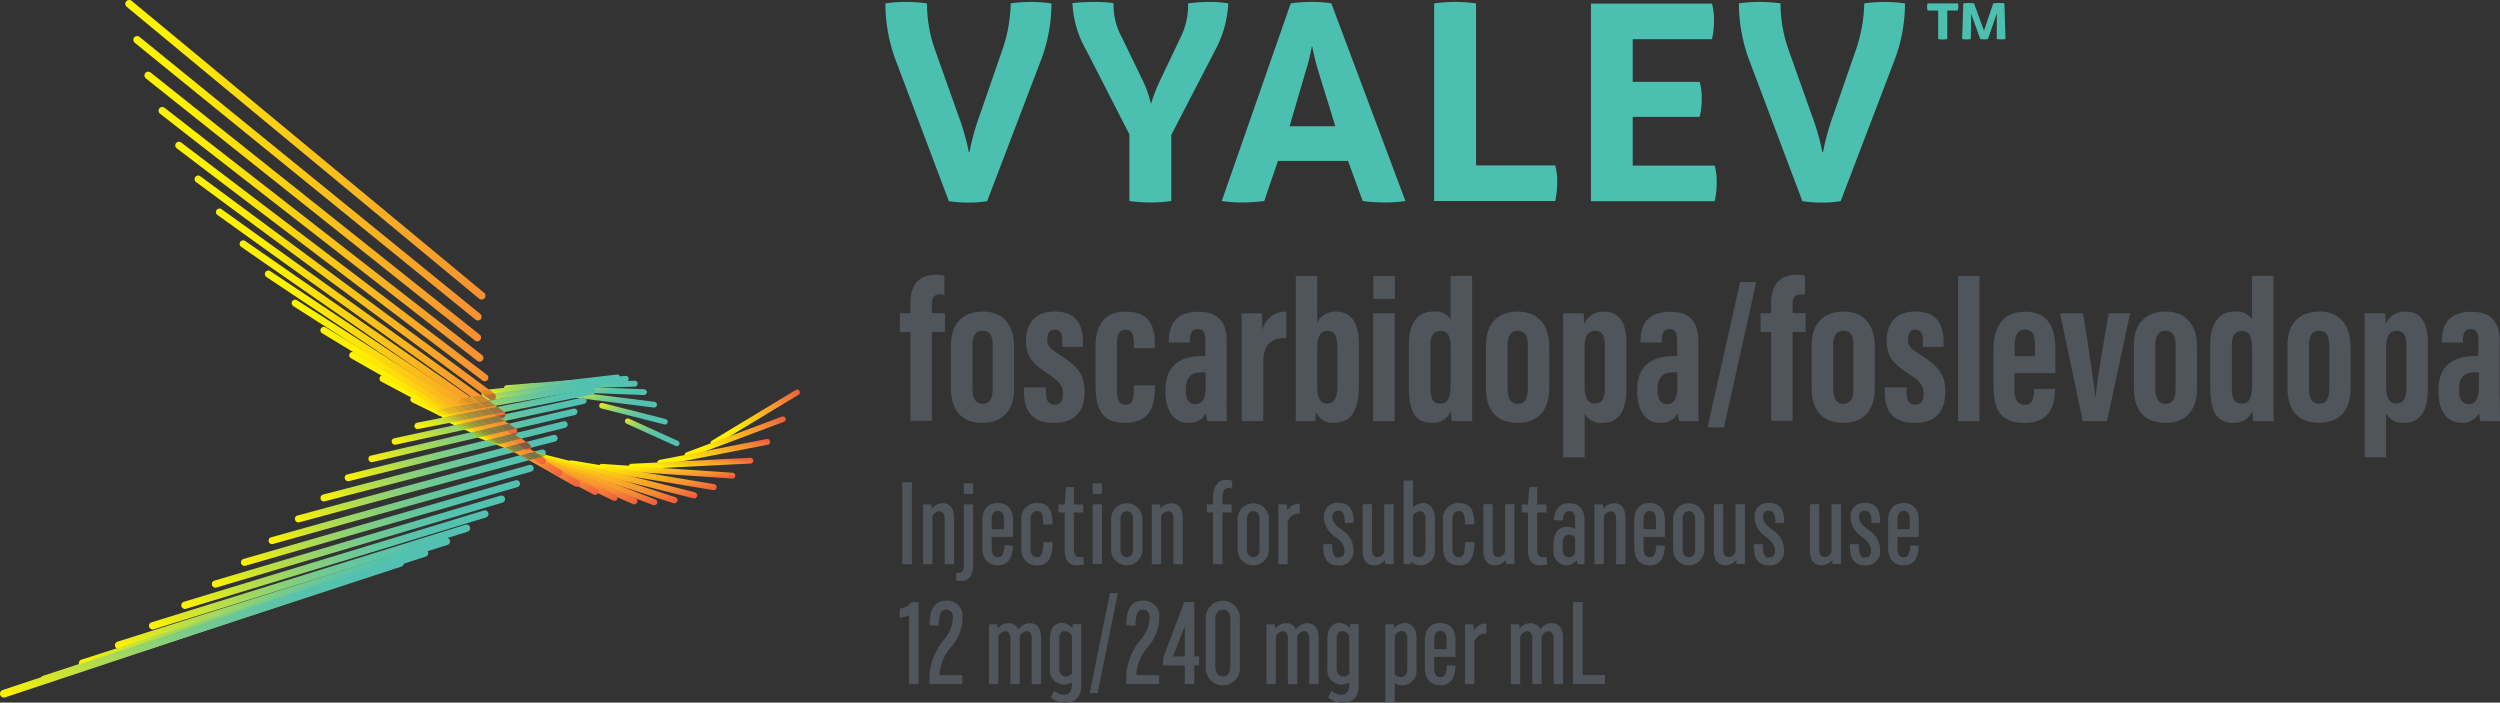 <svg id="VYALEV_Logo" xmlns="http://www.w3.org/2000/svg" xmlns:xlink="http://www.w3.org/1999/xlink" width="294.157" height="82.67" viewBox="0 0 294.157 82.67">
  <rect x="0" y="0" width="294.157" height="82.67" fill="#333333" stroke="none"/>
  <defs>
    <linearGradient id="linear-gradient" x1="-0.084" y1="-0.025" x2="0.889" y2="0.851" gradientUnits="objectBoundingBox">
      <stop offset="0" stop-color="#fff200"/>
      <stop offset="0.03" stop-color="#f3ee0b"/>
      <stop offset="0.14" stop-color="#c9e237"/>
      <stop offset="0.25" stop-color="#a4d85d"/>
      <stop offset="0.37" stop-color="#87cf7c"/>
      <stop offset="0.5" stop-color="#70c993"/>
      <stop offset="0.63" stop-color="#5fc4a4"/>
      <stop offset="0.77" stop-color="#56c1ae"/>
      <stop offset="0.95" stop-color="#53c1b2"/>
    </linearGradient>
    <linearGradient id="linear-gradient-2" x1="-0.062" y1="0.04" x2="0.906" y2="0.83" gradientUnits="objectBoundingBox">
      <stop offset="0" stop-color="#fff200"/>
      <stop offset="0.02" stop-color="#f5ef0a"/>
      <stop offset="0.14" stop-color="#cae236"/>
      <stop offset="0.25" stop-color="#a5d85c"/>
      <stop offset="0.37" stop-color="#87cf7b"/>
      <stop offset="0.5" stop-color="#70c993"/>
      <stop offset="0.63" stop-color="#5fc4a4"/>
      <stop offset="0.77" stop-color="#56c1ae"/>
      <stop offset="0.95" stop-color="#53c1b2"/>
    </linearGradient>
    <linearGradient id="linear-gradient-3" x1="-0.064" y1="0.121" x2="0.912" y2="0.779" gradientUnits="objectBoundingBox">
      <stop offset="0" stop-color="#fff200"/>
      <stop offset="0.02" stop-color="#f6ef08"/>
      <stop offset="0.13" stop-color="#cbe335"/>
      <stop offset="0.25" stop-color="#a6d85b"/>
      <stop offset="0.37" stop-color="#87d07b"/>
      <stop offset="0.5" stop-color="#70c993"/>
      <stop offset="0.63" stop-color="#60c4a4"/>
      <stop offset="0.78" stop-color="#56c1ae"/>
      <stop offset="0.95" stop-color="#53c1b2"/>
    </linearGradient>
    <linearGradient id="linear-gradient-4" x1="0.01" y1="0.305" x2="0.991" y2="0.684" gradientUnits="objectBoundingBox">
      <stop offset="0" stop-color="#fff200"/>
      <stop offset="0.02" stop-color="#f7ef07"/>
      <stop offset="0.13" stop-color="#cce334"/>
      <stop offset="0.25" stop-color="#a6d85b"/>
      <stop offset="0.37" stop-color="#88d07a"/>
      <stop offset="0.5" stop-color="#70c993"/>
      <stop offset="0.63" stop-color="#60c4a4"/>
      <stop offset="0.78" stop-color="#56c1ae"/>
      <stop offset="0.95" stop-color="#53c1b2"/>
    </linearGradient>
    <linearGradient id="linear-gradient-5" x1="0.01" y1="0.659" x2="0.988" y2="0.33" gradientUnits="objectBoundingBox">
      <stop offset="0" stop-color="#fff200"/>
      <stop offset="0.01" stop-color="#f8f006"/>
      <stop offset="0.13" stop-color="#cde333"/>
      <stop offset="0.25" stop-color="#a7d95a"/>
      <stop offset="0.37" stop-color="#88d07a"/>
      <stop offset="0.5" stop-color="#71c992"/>
      <stop offset="0.64" stop-color="#60c4a4"/>
      <stop offset="0.78" stop-color="#56c1ae"/>
      <stop offset="0.95" stop-color="#53c1b2"/>
    </linearGradient>
    <linearGradient id="linear-gradient-6" x1="-0.075" y1="0.859" x2="0.904" y2="0.249" gradientUnits="objectBoundingBox">
      <stop offset="0" stop-color="#fff200"/>
      <stop offset="0.01" stop-color="#faf004"/>
      <stop offset="0.13" stop-color="#cee432"/>
      <stop offset="0.25" stop-color="#a8d959"/>
      <stop offset="0.38" stop-color="#89d079"/>
      <stop offset="0.5" stop-color="#71c992"/>
      <stop offset="0.64" stop-color="#60c4a4"/>
      <stop offset="0.78" stop-color="#56c1ae"/>
      <stop offset="0.95" stop-color="#53c1b2"/>
    </linearGradient>
    <linearGradient id="linear-gradient-7" x1="0.008" y1="0.874" x2="0.99" y2="0.13" gradientUnits="objectBoundingBox">
      <stop offset="0" stop-color="#fff200"/>
      <stop offset="0" stop-color="#fbf103"/>
      <stop offset="0.13" stop-color="#cfe431"/>
      <stop offset="0.25" stop-color="#a8d959"/>
      <stop offset="0.38" stop-color="#89d079"/>
      <stop offset="0.51" stop-color="#71c992"/>
      <stop offset="0.64" stop-color="#60c4a4"/>
      <stop offset="0.78" stop-color="#56c1ae"/>
      <stop offset="0.95" stop-color="#53c1b2"/>
    </linearGradient>
    <linearGradient id="linear-gradient-8" x1="0.008" y1="0.903" x2="0.992" y2="0.097" gradientUnits="objectBoundingBox">
      <stop offset="0" stop-color="#fff200"/>
      <stop offset="0" stop-color="#fcf102"/>
      <stop offset="0.13" stop-color="#d0e430"/>
      <stop offset="0.25" stop-color="#a9d958"/>
      <stop offset="0.38" stop-color="#8ad078"/>
      <stop offset="0.51" stop-color="#71c991"/>
      <stop offset="0.64" stop-color="#60c4a3"/>
      <stop offset="0.79" stop-color="#56c1ae"/>
      <stop offset="0.95" stop-color="#53c1b2"/>
    </linearGradient>
    <linearGradient id="linear-gradient-9" x1="0.009" y1="0.917" x2="0.991" y2="0.083" gradientUnits="objectBoundingBox">
      <stop offset="0" stop-color="#fff200"/>
      <stop offset="0" stop-color="#fdf101"/>
      <stop offset="0.12" stop-color="#d0e42f"/>
      <stop offset="0.25" stop-color="#aad957"/>
      <stop offset="0.38" stop-color="#8ad078"/>
      <stop offset="0.51" stop-color="#72c991"/>
      <stop offset="0.64" stop-color="#60c4a3"/>
      <stop offset="0.79" stop-color="#56c1ae"/>
      <stop offset="0.95" stop-color="#53c1b2"/>
    </linearGradient>
    <linearGradient id="linear-gradient-10" x1="0.008" y1="0.93" x2="0.992" y2="0.07" gradientUnits="objectBoundingBox">
      <stop offset="0" stop-color="#fff200"/>
      <stop offset="0.12" stop-color="#d1e52e"/>
      <stop offset="0.25" stop-color="#abda56"/>
      <stop offset="0.38" stop-color="#8bd177"/>
      <stop offset="0.51" stop-color="#72c991"/>
      <stop offset="0.65" stop-color="#60c4a3"/>
      <stop offset="0.79" stop-color="#56c1ae"/>
      <stop offset="0.95" stop-color="#53c1b2"/>
    </linearGradient>
    <linearGradient id="linear-gradient-11" x1="0.011" y1="0.937" x2="0.989" y2="0.063" gradientUnits="objectBoundingBox">
      <stop offset="0" stop-color="#fff200"/>
      <stop offset="0.12" stop-color="#d2e52d"/>
      <stop offset="0.25" stop-color="#abda55"/>
      <stop offset="0.38" stop-color="#8bd177"/>
      <stop offset="0.51" stop-color="#72ca91"/>
      <stop offset="0.65" stop-color="#61c4a3"/>
      <stop offset="0.79" stop-color="#56c1ae"/>
      <stop offset="0.95" stop-color="#53c1b2"/>
    </linearGradient>
    <linearGradient id="linear-gradient-12" x1="0.008" y1="0.947" x2="0.993" y2="0.051" gradientUnits="objectBoundingBox">
      <stop offset="0" stop-color="#fff200"/>
      <stop offset="0.12" stop-color="#d3e52c"/>
      <stop offset="0.25" stop-color="#acda55"/>
      <stop offset="0.38" stop-color="#8cd176"/>
      <stop offset="0.51" stop-color="#73ca90"/>
      <stop offset="0.65" stop-color="#61c5a3"/>
      <stop offset="0.79" stop-color="#56c1ae"/>
      <stop offset="0.95" stop-color="#53c1b2"/>
    </linearGradient>
    <linearGradient id="linear-gradient-13" x1="0.011" y1="0.95" x2="0.991" y2="0.047" gradientUnits="objectBoundingBox">
      <stop offset="0" stop-color="#fff200"/>
      <stop offset="0.12" stop-color="#d5e62b"/>
      <stop offset="0.25" stop-color="#adda54"/>
      <stop offset="0.38" stop-color="#8cd176"/>
      <stop offset="0.51" stop-color="#73ca90"/>
      <stop offset="0.65" stop-color="#61c5a3"/>
      <stop offset="0.79" stop-color="#56c2ae"/>
      <stop offset="0.95" stop-color="#53c1b2"/>
    </linearGradient>
    <linearGradient id="linear-gradient-14" x1="0.009" y1="0.953" x2="0.991" y2="0.045" gradientUnits="objectBoundingBox">
      <stop offset="0" stop-color="#fff200"/>
      <stop offset="0.11" stop-color="#d6e62a"/>
      <stop offset="0.24" stop-color="#aedb53"/>
      <stop offset="0.38" stop-color="#8dd175"/>
      <stop offset="0.52" stop-color="#73ca90"/>
      <stop offset="0.65" stop-color="#61c5a3"/>
      <stop offset="0.8" stop-color="#56c2ae"/>
      <stop offset="0.95" stop-color="#53c1b2"/>
    </linearGradient>
    <linearGradient id="linear-gradient-15" x1="0.01" y1="0.961" x2="0.993" y2="0.04" gradientUnits="objectBoundingBox">
      <stop offset="0" stop-color="#fff200"/>
      <stop offset="0.11" stop-color="#d7e628"/>
      <stop offset="0.24" stop-color="#afdb52"/>
      <stop offset="0.38" stop-color="#8dd175"/>
      <stop offset="0.52" stop-color="#74ca8f"/>
      <stop offset="0.66" stop-color="#61c5a2"/>
      <stop offset="0.8" stop-color="#56c2ae"/>
      <stop offset="0.95" stop-color="#53c1b2"/>
    </linearGradient>
    <linearGradient id="linear-gradient-16" x1="0.007" y1="0.963" x2="0.993" y2="0.036" gradientUnits="objectBoundingBox">
      <stop offset="0" stop-color="#fff200"/>
      <stop offset="0.11" stop-color="#d8e727"/>
      <stop offset="0.24" stop-color="#afdb51"/>
      <stop offset="0.38" stop-color="#8ed174"/>
      <stop offset="0.52" stop-color="#74ca8f"/>
      <stop offset="0.66" stop-color="#61c5a2"/>
      <stop offset="0.8" stop-color="#56c2ae"/>
      <stop offset="0.95" stop-color="#53c1b2"/>
    </linearGradient>
    <linearGradient id="linear-gradient-17" x1="0.008" y1="0.962" x2="0.992" y2="0.038" gradientUnits="objectBoundingBox">
      <stop offset="0" stop-color="#fff200"/>
      <stop offset="0.11" stop-color="#d9e726"/>
      <stop offset="0.24" stop-color="#b0db50"/>
      <stop offset="0.38" stop-color="#8ed273"/>
      <stop offset="0.52" stop-color="#74ca8f"/>
      <stop offset="0.66" stop-color="#61c5a2"/>
      <stop offset="0.8" stop-color="#56c2ae"/>
      <stop offset="0.95" stop-color="#53c1b2"/>
    </linearGradient>
    <linearGradient id="linear-gradient-18" x1="0.009" y1="0.965" x2="0.993" y2="0.032" gradientUnits="objectBoundingBox">
      <stop offset="0" stop-color="#fff200"/>
      <stop offset="0.1" stop-color="#dae725"/>
      <stop offset="0.24" stop-color="#b1db4f"/>
      <stop offset="0.38" stop-color="#8fd273"/>
      <stop offset="0.52" stop-color="#74ca8e"/>
      <stop offset="0.66" stop-color="#62c5a2"/>
      <stop offset="0.8" stop-color="#56c2ae"/>
      <stop offset="0.95" stop-color="#53c1b2"/>
    </linearGradient>
    <linearGradient id="linear-gradient-19" x1="0.007" y1="0.97" x2="0.994" y2="0.03" gradientUnits="objectBoundingBox">
      <stop offset="0" stop-color="#fff200"/>
      <stop offset="0.1" stop-color="#dce823"/>
      <stop offset="0.24" stop-color="#b2dc4f"/>
      <stop offset="0.38" stop-color="#90d272"/>
      <stop offset="0.52" stop-color="#75ca8e"/>
      <stop offset="0.66" stop-color="#62c5a2"/>
      <stop offset="0.8" stop-color="#56c2ae"/>
      <stop offset="0.95" stop-color="#53c1b2"/>
    </linearGradient>
    <linearGradient id="linear-gradient-20" x1="0.007" y1="0.97" x2="0.994" y2="0.029" gradientUnits="objectBoundingBox">
      <stop offset="0" stop-color="#fff200"/>
      <stop offset="0.1" stop-color="#dde822"/>
      <stop offset="0.24" stop-color="#b3dc4e"/>
      <stop offset="0.38" stop-color="#90d272"/>
      <stop offset="0.52" stop-color="#75ca8e"/>
      <stop offset="0.66" stop-color="#62c5a2"/>
      <stop offset="0.81" stop-color="#56c2ae"/>
      <stop offset="0.95" stop-color="#53c1b2"/>
    </linearGradient>
    <linearGradient id="linear-gradient-21" x1="0.007" y1="0.972" x2="0.994" y2="0.027" gradientUnits="objectBoundingBox">
      <stop offset="0" stop-color="#fff200"/>
      <stop offset="0.09" stop-color="#dee821"/>
      <stop offset="0.24" stop-color="#b4dc4d"/>
      <stop offset="0.38" stop-color="#91d271"/>
      <stop offset="0.52" stop-color="#76ca8d"/>
      <stop offset="0.67" stop-color="#62c5a1"/>
      <stop offset="0.81" stop-color="#56c2ad"/>
      <stop offset="0.95" stop-color="#53c1b2"/>
    </linearGradient>
    <linearGradient id="linear-gradient-22" x1="0.006" y1="0.972" x2="0.994" y2="0.026" gradientUnits="objectBoundingBox">
      <stop offset="0" stop-color="#fff200"/>
      <stop offset="0.09" stop-color="#e0e91f"/>
      <stop offset="0.23" stop-color="#b5dd4c"/>
      <stop offset="0.38" stop-color="#91d270"/>
      <stop offset="0.52" stop-color="#76cb8d"/>
      <stop offset="0.67" stop-color="#62c5a1"/>
      <stop offset="0.81" stop-color="#56c2ad"/>
      <stop offset="0.95" stop-color="#53c1b2"/>
    </linearGradient>
    <linearGradient id="linear-gradient-23" x1="0.005" y1="0.974" x2="0.994" y2="0.027" gradientUnits="objectBoundingBox">
      <stop offset="0" stop-color="#fff200"/>
      <stop offset="0.09" stop-color="#e1e91e"/>
      <stop offset="0.23" stop-color="#b6dd4b"/>
      <stop offset="0.38" stop-color="#92d370"/>
      <stop offset="0.52" stop-color="#76cb8d"/>
      <stop offset="0.67" stop-color="#62c5a1"/>
      <stop offset="0.81" stop-color="#56c2ad"/>
      <stop offset="0.95" stop-color="#53c1b2"/>
    </linearGradient>
    <linearGradient id="linear-gradient-24" x1="0.009" y1="0.972" x2="0.994" y2="0.025" gradientUnits="objectBoundingBox">
      <stop offset="0" stop-color="#fff200"/>
      <stop offset="0.08" stop-color="#e3ea1c"/>
      <stop offset="0.23" stop-color="#b7dd4a"/>
      <stop offset="0.38" stop-color="#93d36f"/>
      <stop offset="0.52" stop-color="#77cb8c"/>
      <stop offset="0.67" stop-color="#63c5a1"/>
      <stop offset="0.81" stop-color="#57c2ad"/>
      <stop offset="0.95" stop-color="#53c1b2"/>
    </linearGradient>
    <linearGradient id="linear-gradient-25" x1="0.004" y1="0.976" x2="0.996" y2="0.024" gradientUnits="objectBoundingBox">
      <stop offset="0.2" stop-color="#fff200"/>
      <stop offset="0.29" stop-color="#fee904"/>
      <stop offset="0.45" stop-color="#fcd011"/>
      <stop offset="0.64" stop-color="#f9a925"/>
      <stop offset="0.75" stop-color="#f78f33"/>
      <stop offset="1" stop-color="#f15f3d"/>
    </linearGradient>
    <linearGradient id="linear-gradient-26" x1="0.002" y1="0.956" x2="0.998" y2="0.044" gradientUnits="objectBoundingBox">
      <stop offset="0.2" stop-color="#fff200"/>
      <stop offset="0.76" stop-color="#f78f33"/>
      <stop offset="1" stop-color="#f15f3d"/>
    </linearGradient>
    <linearGradient id="linear-gradient-27" y1="0.914" x2="1" y2="0.089" gradientUnits="objectBoundingBox">
      <stop offset="0.19" stop-color="#fff200"/>
      <stop offset="0.78" stop-color="#f78f33"/>
      <stop offset="1" stop-color="#f15f3d"/>
    </linearGradient>
    <linearGradient id="linear-gradient-28" y1="0.768" x2="1.001" y2="0.232" gradientUnits="objectBoundingBox">
      <stop offset="0.19" stop-color="#fff200"/>
      <stop offset="0.79" stop-color="#f78f33"/>
      <stop offset="1" stop-color="#f15f3d"/>
    </linearGradient>
    <linearGradient id="linear-gradient-29" x1="-0.001" y1="0.184" x2="1" y2="0.816" gradientUnits="objectBoundingBox">
      <stop offset="0.18" stop-color="#fff200"/>
      <stop offset="0.8" stop-color="#f78f33"/>
      <stop offset="1" stop-color="#f15f3d"/>
    </linearGradient>
    <linearGradient id="linear-gradient-30" y1="0.083" x2="1" y2="0.917" gradientUnits="objectBoundingBox">
      <stop offset="0.18" stop-color="#fff200"/>
      <stop offset="0.81" stop-color="#f78f33"/>
      <stop offset="1" stop-color="#f15f3d"/>
    </linearGradient>
    <linearGradient id="linear-gradient-31" x1="-0.013" y1="0.037" x2="0.999" y2="0.946" gradientUnits="objectBoundingBox">
      <stop offset="0.17" stop-color="#fff200"/>
      <stop offset="0.83" stop-color="#f78f33"/>
      <stop offset="1" stop-color="#f15f3d"/>
    </linearGradient>
    <linearGradient id="linear-gradient-32" y1="0.035" x2="0.998" y2="0.964" gradientUnits="objectBoundingBox">
      <stop offset="0.17" stop-color="#fff200"/>
      <stop offset="0.84" stop-color="#f78f33"/>
      <stop offset="1" stop-color="#f15f3d"/>
    </linearGradient>
    <linearGradient id="linear-gradient-33" x1="0.002" y1="0.026" x2="0.999" y2="0.973" gradientUnits="objectBoundingBox">
      <stop offset="0.17" stop-color="#fff200"/>
      <stop offset="0.85" stop-color="#f78f33"/>
      <stop offset="1" stop-color="#f15f3d"/>
    </linearGradient>
    <linearGradient id="linear-gradient-34" x1="0.001" y1="0.022" x2="0.998" y2="0.979" gradientUnits="objectBoundingBox">
      <stop offset="0.16" stop-color="#fff200"/>
      <stop offset="0.86" stop-color="#f78f33"/>
      <stop offset="1" stop-color="#f15f3d"/>
    </linearGradient>
    <linearGradient id="linear-gradient-35" x1="0.002" y1="0.016" x2="0.999" y2="0.983" gradientUnits="objectBoundingBox">
      <stop offset="0.16" stop-color="#fff200"/>
      <stop offset="0.88" stop-color="#f78f33"/>
      <stop offset="1" stop-color="#f15f3d"/>
    </linearGradient>
    <linearGradient id="linear-gradient-36" x1="0.002" y1="0.013" x2="0.998" y2="0.985" gradientUnits="objectBoundingBox">
      <stop offset="0.15" stop-color="#fff200"/>
      <stop offset="0.89" stop-color="#f78f33"/>
      <stop offset="1" stop-color="#f15f3d"/>
    </linearGradient>
    <linearGradient id="linear-gradient-37" x1="0.002" y1="0.013" x2="0.998" y2="0.988" gradientUnits="objectBoundingBox">
      <stop offset="0.15" stop-color="#fff200"/>
      <stop offset="0.9" stop-color="#f78f33"/>
      <stop offset="1" stop-color="#f15f3d"/>
    </linearGradient>
    <linearGradient id="linear-gradient-38" x1="0.001" y1="0.011" x2="0.997" y2="0.989" gradientUnits="objectBoundingBox">
      <stop offset="0.14" stop-color="#fff200"/>
      <stop offset="0.91" stop-color="#f78f33"/>
      <stop offset="1" stop-color="#f15f3d"/>
    </linearGradient>
    <linearGradient id="linear-gradient-39" x1="0.002" y1="0.009" x2="0.998" y2="0.99" gradientUnits="objectBoundingBox">
      <stop offset="0.14" stop-color="#fff200"/>
      <stop offset="0.93" stop-color="#f78f33"/>
      <stop offset="1" stop-color="#f15f3d"/>
    </linearGradient>
    <linearGradient id="linear-gradient-40" x1="0.002" y1="0.009" x2="0.997" y2="0.991" gradientUnits="objectBoundingBox">
      <stop offset="0.13" stop-color="#fff200"/>
      <stop offset="0.94" stop-color="#f78f33"/>
      <stop offset="1" stop-color="#f15f3d"/>
    </linearGradient>
    <linearGradient id="linear-gradient-41" x1="0.002" y1="0.007" x2="0.998" y2="0.992" gradientUnits="objectBoundingBox">
      <stop offset="0.13" stop-color="#fff200"/>
      <stop offset="0.95" stop-color="#f78f33"/>
      <stop offset="1" stop-color="#f15f3d"/>
    </linearGradient>
    <linearGradient id="linear-gradient-42" x1="0.002" y1="0.007" x2="0.998" y2="0.993" gradientUnits="objectBoundingBox">
      <stop offset="0.13" stop-color="#fff200"/>
      <stop offset="0.96" stop-color="#f78f33"/>
      <stop offset="1" stop-color="#f15f3d"/>
    </linearGradient>
    <linearGradient id="linear-gradient-43" x1="0.002" y1="0.007" x2="0.998" y2="0.994" gradientUnits="objectBoundingBox">
      <stop offset="0.12" stop-color="#fff200"/>
      <stop offset="0.98" stop-color="#f78f33"/>
      <stop offset="1" stop-color="#f15f3d"/>
    </linearGradient>
    <linearGradient id="linear-gradient-44" x1="0.002" y1="0.006" x2="0.998" y2="0.994" gradientUnits="objectBoundingBox">
      <stop offset="0.12" stop-color="#fff200"/>
      <stop offset="1" stop-color="#f78f33"/>
    </linearGradient>
    <linearGradient id="linear-gradient-45" x1="0.002" y1="0.006" x2="0.997" y2="0.994" gradientUnits="objectBoundingBox">
      <stop offset="0.11" stop-color="#fff200"/>
      <stop offset="0.99" stop-color="#f78f33"/>
    </linearGradient>
    <linearGradient id="linear-gradient-46" x1="0.003" y1="0.006" x2="0.998" y2="0.995" xlink:href="#linear-gradient-45"/>
    <linearGradient id="linear-gradient-47" x1="0.002" y1="0.004" x2="0.998" y2="0.995" gradientUnits="objectBoundingBox">
      <stop offset="0.1" stop-color="#fff200"/>
      <stop offset="1" stop-color="#f78f33"/>
    </linearGradient>
    <linearGradient id="linear-gradient-48" x1="0.002" y1="0.005" x2="0.998" y2="0.995" xlink:href="#linear-gradient-47"/>
  </defs>
  <g id="Group_36283" data-name="Group 36283">
    <g id="Group_36272" data-name="Group 36272" transform="translate(0 44.065)">
      <path id="Path_44277" data-name="Path 44277" d="M71.005,46.334a.325.325,0,0,1-.432.159L64.8,43.876a.326.326,0,0,1,.273-.592l5.77,2.617A.325.325,0,0,1,71.005,46.334Z" transform="translate(8.919 -38.092)" fill="url(#linear-gradient)"/>
      <path id="Path_44278" data-name="Path 44278" d="M70.007,43.947a.326.326,0,0,1-.4.239L62.2,42.309a.328.328,0,1,1,.159-.637l7.409,1.878A.326.326,0,0,1,70.007,43.947Z" transform="translate(8.552 -38.312)" fill="url(#linear-gradient-2)"/>
      <path id="Path_44279" data-name="Path 44279" d="M69.1,42.054a.342.342,0,0,1-.376.3l-9.047-1.138a.338.338,0,0,1,.08-.671L68.8,41.678A.342.342,0,0,1,69.1,42.054Z" transform="translate(8.197 -38.467)" fill="url(#linear-gradient-3)"/>
      <path id="Path_44280" data-name="Path 44280" d="M68.259,40.641a.343.343,0,0,1-.353.33l-10.686-.4a.342.342,0,0,1,.023-.683l10.686.4a.343.343,0,0,1,.33.353Z" transform="translate(7.853 -38.556)" fill="url(#linear-gradient-4)"/>
      <path id="Path_44281" data-name="Path 44281" d="M54.833,40.4a.347.347,0,0,1-.011-.694l12.336-.341a.347.347,0,1,1,.011.694L54.833,40.4Z" transform="translate(7.521 -38.629)" fill="url(#linear-gradient-5)"/>
      <path id="Path_44282" data-name="Path 44282" d="M52.11,40.328a.339.339,0,0,0,.376.319l13.975-1.092a.348.348,0,1,0-.057-.694L52.429,39.953A.339.339,0,0,0,52.11,40.328Z" transform="translate(7.193 -38.699)" fill="url(#linear-gradient-6)"/>
      <path id="Path_44283" data-name="Path 44283" d="M49.78,40.951a.366.366,0,0,0,.4.319l15.614-1.832a.361.361,0,0,0-.08-.717L50.645,40.484l-.546.068a.365.365,0,0,0-.319.353v.046Z" transform="translate(6.872 -38.718)" fill="url(#linear-gradient-7)"/>
      <path id="Path_44284" data-name="Path 44284" d="M47.47,41.9a.376.376,0,0,0,.41.307l.569-.08,1.195-.182h.08l1.195-.193,14.214-2.117a.362.362,0,0,0-.1-.717l-13.451,2-1.195.182-.307.046-1.195.182h-.1l-1,.159a.289.289,0,0,0-.148.057.358.358,0,0,0-.148.353Z" transform="translate(6.553 -38.69)" fill="url(#linear-gradient-8)"/>
      <path id="Path_44285" data-name="Path 44285" d="M45.173,43.145a.34.34,0,0,0,.171.25c.023,0,.034.023.057.023a.365.365,0,0,0,.193.023l.41-.068.535-.091.6-.1.706-.125.854-.148,1.024-.182,1.161-.2h.057L52.1,42.3,64.5,40.129a.371.371,0,1,0-.137-.728L51.9,41.586l-.319.057-.33.057-1.161.2h-.08l-1.161.216L47.8,42.3l-.888.159-.751.137-.649.114h-.068a.412.412,0,0,0-.273.239.424.424,0,0,0-.023.2Z" transform="translate(6.232 -38.625)" fill="url(#linear-gradient-9)"/>
      <path id="Path_44286" data-name="Path 44286" d="M42.85,44.637a.384.384,0,0,0,.444.3l3.6-.706.467-.091.421-.08.444-.091.523-.1.637-.125.8-.159.967-.193,1.127-.228H52.3l1.127-.228,10.4-2.06a.384.384,0,0,0,.3-.444.378.378,0,0,0-.444-.3l-11.1,2.2-1.127.228h-.046l-1.127.228-.99.193-.819.159-.683.137-.569.114-.489.1-.478.091-.148.034-2.947.58a.384.384,0,0,0-.3.444Z" transform="translate(5.915 -38.524)" fill="url(#linear-gradient-10)"/>
      <path id="Path_44287" data-name="Path 44287" d="M40.512,46.349a.387.387,0,0,0,.455.3l8.08-1.753.33-.068.307-.068.353-.08.444-.1.58-.125.728-.159.91-.193,1.1-.239,9.332-2.014a.384.384,0,0,0-.159-.751L53.884,43.06l-.922.2h-.011l-1.1.239-.933.2-.762.159L49.537,44l-.489.1-.41.091-.376.08-.41.091L40.8,45.894a.387.387,0,0,0-.3.455Z" transform="translate(5.59 -38.392)" fill="url(#linear-gradient-11)"/>
      <path id="Path_44288" data-name="Path 44288" d="M38.113,48.249a.377.377,0,0,0,.467.285l12.427-2.891.285-.068.193-.046.2-.046.262-.057.376-.091.512-.114.671-.159.854-.193,1.081-.25L62.387,43a.386.386,0,1,0-.182-.751L54.58,44.027l-1.092.25-.876.2-.706.159-.546.125-.41.091-.319.068-.262.057-.273.068-11.71,2.731a.377.377,0,0,0-.285.467Z" transform="translate(5.258 -38.232)" fill="url(#linear-gradient-12)"/>
      <path id="Path_44289" data-name="Path 44289" d="M35.664,50.31a.394.394,0,0,0,.478.285L53.52,46.3l.1-.023h.057l.091-.034.182-.046.3-.068.444-.114.615-.148,1.07-.262,5.2-1.286a.393.393,0,1,0-.193-.762l-5.508,1.354-.649.159-.819.2-.637.159-.478.114-.341.08-.228.057-.159.034-.137.034-.2.046-16.3,4.017a.394.394,0,0,0-.285.478Z" transform="translate(4.919 -38.051)" fill="url(#linear-gradient-13)"/>
      <path id="Path_44290" data-name="Path 44290" d="M33.13,52.494a.4.4,0,0,0,.489.285L55.913,47,56,46.975l.228-.057.387-.1.558-.148.694-.182,2.856-.74a.4.4,0,1,0-.2-.774l-3.175.819-1.058.273-.58.148-.421.1-.262.068-.137.034h-.046v.011h-.034L33.437,51.982a.4.4,0,0,0-.285.489Z" transform="translate(4.574 -37.857)" fill="url(#linear-gradient-14)"/>
      <path id="Path_44291" data-name="Path 44291" d="M30.513,54.755A.4.4,0,0,0,31,55.04l27.039-7.306h0l.159-.046.319-.091,1.047-.285.148-.046a.089.089,0,0,0,.057-.023.37.37,0,0,0,.148-.114c.011-.011.023-.034.034-.046A.387.387,0,0,0,60,46.766a.4.4,0,0,0-.489-.285l-.865.228-1.047.285-.353.091-.193.057h-.057l-26.209,7.1a.4.4,0,0,0-.285.489Z" transform="translate(4.209 -37.648)" fill="url(#linear-gradient-15)"/>
      <path id="Path_44292" data-name="Path 44292" d="M27.782,57.085a.409.409,0,0,0,.5.285l30.374-8.512a.407.407,0,0,0-.216-.785L28.066,56.584a.409.409,0,0,0-.285.5Z" transform="translate(3.834 -37.429)" fill="url(#linear-gradient-16)"/>
      <path id="Path_44293" data-name="Path 44293" d="M24.922,59.426a.427.427,0,0,0,.512.285l32.013-9.252a.414.414,0,0,0-.228-.8L25.206,58.914A.427.427,0,0,0,24.922,59.426Z" transform="translate(3.439 -37.209)" fill="url(#linear-gradient-17)"/>
      <path id="Path_44294" data-name="Path 44294" d="M21.922,61.768a.415.415,0,0,0,.523.285L56.1,52.06a.421.421,0,0,0-.239-.808L22.207,61.244a.415.415,0,0,0-.285.523Z" transform="translate(3.024 -36.991)" fill="url(#linear-gradient-18)"/>
      <path id="Path_44295" data-name="Path 44295" d="M18.762,64.06a.427.427,0,0,0,.535.285L54.587,53.6a.428.428,0,0,0-.25-.819L19.047,63.525a.427.427,0,0,0-.285.535Z" transform="translate(2.588 -36.779)" fill="url(#linear-gradient-19)"/>
      <path id="Path_44296" data-name="Path 44296" d="M15.422,66.27a.427.427,0,0,0,.535.285L52.886,55.072a.428.428,0,1,0-.25-.819L15.707,65.735a.427.427,0,0,0-.285.535Z" transform="translate(2.127 -36.576)" fill="url(#linear-gradient-20)"/>
      <path id="Path_44297" data-name="Path 44297" d="M11.9,68.371a.439.439,0,0,0,.546.285L51.027,56.433a.436.436,0,0,0-.262-.831L12.187,67.825a.439.439,0,0,0-.285.546Z" transform="translate(1.641 -36.39)" fill="url(#linear-gradient-21)"/>
      <path id="Path_44298" data-name="Path 44298" d="M8.173,70.333a.442.442,0,0,0,.558.285L48.948,57.655a.442.442,0,0,0,.285-.558.433.433,0,0,0-.558-.285L8.457,69.775a.442.442,0,0,0-.285.558Z" transform="translate(1.126 -36.224)" fill="url(#linear-gradient-22)"/>
      <path id="Path_44299" data-name="Path 44299" d="M4.213,72.1a.445.445,0,0,0,.569.285l41.856-13.7a.45.45,0,1,0-.285-.854L4.5,71.535a.445.445,0,0,0-.285.569Z" transform="translate(0.579 -36.083)" fill="url(#linear-gradient-23)"/>
      <path id="Path_44300" data-name="Path 44300" d="M.023,73.675a.45.45,0,0,0,.569.285l43.5-14.453a.45.45,0,0,0,.285-.569.46.46,0,0,0-.569-.285L.307,73.094a.45.45,0,0,0-.285.569Z" transform="translate(0.001 -35.97)" fill="url(#linear-gradient-24)"/>
    </g>
    <g id="Group_36273" data-name="Group 36273" transform="translate(14.747)">
      <path id="Path_44301" data-name="Path 44301" d="M73.505,46.732a.331.331,0,0,0,.444.114l9.867-5.963a.324.324,0,1,0-.33-.558l-9.867,5.963a.331.331,0,0,0-.114.444Z" transform="translate(-4.606 5.563)" fill="url(#linear-gradient-25)"/>
      <path id="Path_44302" data-name="Path 44302" d="M70.8,47.7a.324.324,0,0,0,.421.193l11.244-4.211a.328.328,0,0,0-.228-.615L71,47.283A.324.324,0,0,0,70.8,47.7Z" transform="translate(-4.977 5.945)" fill="url(#linear-gradient-26)"/>
      <path id="Path_44303" data-name="Path 44303" d="M67.961,48.247a.338.338,0,0,0,.4.262l12.609-2.458a.337.337,0,1,0-.137-.66L68.222,47.849A.338.338,0,0,0,67.961,48.247Z" transform="translate(-5.366 6.267)" fill="url(#linear-gradient-27)"/>
      <path id="Path_44304" data-name="Path 44304" d="M65,48.388a.326.326,0,0,0,.353.319L79.339,48a.336.336,0,1,0-.034-.671l-13.986.706A.326.326,0,0,0,65,48.388Z" transform="translate(-5.774 6.536)" fill="url(#linear-gradient-28)"/>
      <path id="Path_44305" data-name="Path 44305" d="M77.976,49.371a.343.343,0,0,1-.364.319L62.249,48.643a.342.342,0,1,1,.046-.683l15.363,1.047A.343.343,0,0,1,77.976,49.371Z" transform="translate(-6.198 6.622)" fill="url(#linear-gradient-29)"/>
      <path id="Path_44306" data-name="Path 44306" d="M76.205,50.81a.351.351,0,0,1-.41.285l-16.74-2.8a.353.353,0,0,1,.125-.694l16.74,2.8A.351.351,0,0,1,76.205,50.81Z" transform="translate(-6.635 6.572)" fill="url(#linear-gradient-30)"/>
      <path id="Path_44307" data-name="Path 44307" d="M74.1,51.452,56.53,47.037,56,46.9h-.1a.362.362,0,0,0-.341.273.356.356,0,0,0,.262.432l18.106,4.552a.357.357,0,1,0,.171-.694Z" transform="translate(-7.08 6.476)" fill="url(#linear-gradient-31)"/>
      <path id="Path_44308" data-name="Path 44308" d="M72.468,52.632a.362.362,0,0,1-.455.239l-19.1-6.179-.387-.125a.331.331,0,0,1-.193-.159h0a.383.383,0,0,1-.034-.3.362.362,0,0,1,.455-.239l2.925.945.671.216.6.193,15.3,4.95a.362.362,0,0,1,.239.455Z" transform="translate(-7.529 6.332)" fill="url(#linear-gradient-32)"/>
      <path id="Path_44309" data-name="Path 44309" d="M70.557,53.067a.371.371,0,0,1-.478.216l-17.3-6.68-.182-.068-.922-.353L50.4,45.692l-.9-.341-.285-.114a.39.39,0,0,1-.239-.307A.442.442,0,0,1,49,44.759a.371.371,0,0,1,.478-.216l7,2.708.751.3,13.11,5.064a.371.371,0,0,1,.216.478Z" transform="translate(-7.985 6.148)" fill="url(#linear-gradient-33)"/>
      <path id="Path_44310" data-name="Path 44310" d="M68.653,53.2a.371.371,0,0,1-.489.193l-15.01-6.623-.068-.034-.842-.376-1.172-.512-.819-.364-.8-.353-.376-.171-.751-.33-1.184-.523-.637-.285-.569-.25a.382.382,0,0,1-.228-.353.3.3,0,0,1,.034-.137.371.371,0,0,1,.489-.193L68.47,52.7a.371.371,0,0,1,.193.489Z" transform="translate(-8.437 5.919)" fill="url(#linear-gradient-34)"/>
      <path id="Path_44311" data-name="Path 44311" d="M66.783,53.068a.378.378,0,0,1-.512.171L55.414,47.913l-.967-.467-.182-.091-.592-.285-.08-.034L53.525,47l-.8-.387-1.092-.535-.762-.376-1.093-.535-.694-.341-1.1-.535-.58-.285-1.115-.546-.535-.262-.057-.023-3.05-1.491A.382.382,0,1,1,42.987,41l23.6,11.562a.378.378,0,0,1,.171.512Z" transform="translate(-8.889 5.657)" fill="url(#linear-gradient-35)"/>
      <path id="Path_44312" data-name="Path 44312" d="M64.948,52.671a.38.38,0,0,1-.523.159l-7.591-4.04L55.8,48.233l-.74-.4-.171-.091-.865-.455-.751-.4-1.036-.546-.717-.376-1.036-.546-.649-.341L48.8,44.523l-.535-.285-1.047-.558-.41-.216L46,43.032l-6.555-3.494a.387.387,0,1,1,.364-.683l24.98,13.315a.38.38,0,0,1,.159.523Z" transform="translate(-9.33 5.359)" fill="url(#linear-gradient-36)"/>
      <path id="Path_44313" data-name="Path 44313" d="M63.2,52.05a.39.39,0,0,1-.535.148l-5.383-3.073-.99-.569-.706-.4-.99-.569-.706-.41-.99-.569-.671-.387-.99-.569-.6-.341-.99-.569-.5-.285-.99-.569-.376-.216-1-.569L36.3,37.119a.392.392,0,1,1,.387-.683L63.048,51.5a.39.39,0,0,1,.148.535Z" transform="translate(-9.762 5.025)" fill="url(#linear-gradient-37)"/>
      <path id="Path_44314" data-name="Path 44314" d="M61.539,51.2a.4.4,0,0,1-.546.137l-3.13-1.9-.956-.58-.671-.41-.945-.58-.671-.41-.945-.569-.637-.387-.945-.569-.569-.353-.945-.569-.467-.285-.945-.58-.341-.2-.956-.58L33.293,34.52a.4.4,0,0,1,.41-.683l27.734,16.82a.4.4,0,0,1,.137.546Z" transform="translate(-10.177 4.666)" fill="url(#linear-gradient-38)"/>
      <path id="Path_44315" data-name="Path 44315" d="M60,50.166a.415.415,0,0,1-.558.125l-.854-.546-.922-.592-.649-.41-.91-.58-.649-.41-.91-.58-.615-.387-.91-.58-.546-.341-.91-.58L51.134,45l-.91-.58-.307-.193-.922-.592L30.342,31.73a.4.4,0,1,1,.432-.683L58.725,48.88h0l.364.239.546.353.239.148a.415.415,0,0,1,.125.558Z" transform="translate(-10.583 4.28)" fill="url(#linear-gradient-39)"/>
      <path id="Path_44316" data-name="Path 44316" d="M58.6,48.944a.416.416,0,0,1-.569.114l-.068-.046-.888-.592-.615-.41-.888-.592-.58-.387-.876-.592L53.6,46.1l-.876-.592-.41-.273-.888-.592-.273-.182-.888-.592-22.7-15.147a.41.41,0,0,1,.455-.683L56.843,47.259l.706.467.6.4.353.239a.423.423,0,0,1,.171.455.268.268,0,0,1-.057.114Z" transform="translate(-10.966 3.864)" fill="url(#linear-gradient-40)"/>
      <path id="Path_44317" data-name="Path 44317" d="M57.364,47.566a.425.425,0,0,1-.171.148.439.439,0,0,1-.41-.034l-.034-.023-.558-.387-.854-.592-.478-.33-.854-.592-.376-.262-.854-.592-.239-.171-.865-.6-.08-.057-.831-.569L24.942,25.6a.417.417,0,0,1,.478-.683l26.5,18.368.876.6.046.034.865.6.216.148.854.592.353.239.854.592.455.319.819.569a.163.163,0,0,1,.034.023.419.419,0,0,1,.114.478.145.145,0,0,1-.046.08Z" transform="translate(-11.328 3.432)" fill="url(#linear-gradient-41)"/>
      <path id="Path_44318" data-name="Path 44318" d="M56.312,46.051a.408.408,0,0,1-.58.091l-.262-.182-.341-.25-.831-.6-.2-.148-.842-.6-.046-.034-.854-.6L22.5,22.311a.415.415,0,1,1,.489-.671L53.535,43.547l.854.6h0l.842.615.182.125.8.569s.023.023.034.023a.421.421,0,0,1,.137.273.407.407,0,0,1-.08.3Z" transform="translate(-11.664 2.978)" fill="url(#linear-gradient-42)"/>
      <path id="Path_44319" data-name="Path 44319" d="M55.479,44.4a.547.547,0,0,1-.114.1.449.449,0,0,1-.319.057.4.4,0,0,1-.159-.068l-.717-.535-.285-.216L20.291,18.913a.423.423,0,1,1,.5-.683l33.947,25.1.615.455.034.023a.421.421,0,0,1,.091.592Z" transform="translate(-11.969 2.508)" fill="url(#linear-gradient-43)"/>
      <path id="Path_44320" data-name="Path 44320" d="M54.867,42.668a.423.423,0,0,1-.6.08L18.291,15.424a.43.43,0,1,1,.523-.683L54.787,42.076a.423.423,0,0,1,.08.6Z" transform="translate(-12.245 2.025)" fill="url(#linear-gradient-44)"/>
      <path id="Path_44321" data-name="Path 44321" d="M54.514,40.853a.436.436,0,0,1-.615.08L16.561,11.845a.438.438,0,0,1,.535-.694l37.35,29.088a.436.436,0,0,1,.08.615Z" transform="translate(-12.484 1.53)" fill="url(#linear-gradient-45)"/>
      <path id="Path_44322" data-name="Path 44322" d="M54.442,38.969a.438.438,0,0,1-.626.068L15.1,8.2a.445.445,0,0,1,.558-.694l38.715,30.84A.438.438,0,0,1,54.442,38.969Z" transform="translate(-12.685 1.025)" fill="url(#linear-gradient-46)"/>
      <path id="Path_44323" data-name="Path 44323" d="M54.68,37.029a.451.451,0,0,1-.626.068L13.95,4.515a.451.451,0,0,1-.068-.626.46.46,0,0,1,.626-.068L54.6,36.414a.451.451,0,0,1,.068.626Z" transform="translate(-12.843 0.518)" fill="url(#linear-gradient-47)"/>
      <path id="Path_44324" data-name="Path 44324" d="M54.589,35.142a.452.452,0,1,0,.58-.694L13.7.1A.452.452,0,0,0,13.12.8L54.589,35.142Z" transform="translate(-12.957 0.003)" fill="url(#linear-gradient-48)"/>
    </g>
    <g id="Group_36282" data-name="Group 36282" transform="translate(51.401 45.843)">
      <g id="Group_36274" data-name="Group 36274" transform="translate(9.814 7.306)">
        <path id="Path_44325" data-name="Path 44325" d="M55.85,46.89l.6.193a.453.453,0,0,1,.034-.046l-.535-.137h-.1Z" transform="translate(-53.506 -46.674)" fill="#68ba45"/>
        <path id="Path_44326" data-name="Path 44326" d="M55.931,46.916,55.26,46.7l.364.228.751.3a.37.37,0,0,0,.148-.114l-.6-.193Z" transform="translate(-53.587 -46.7)" fill="#6ab545"/>
        <path id="Path_44327" data-name="Path 44327" d="M55.58,46.911l.546.353.148-.046a.089.089,0,0,0,.057-.023l-.751-.3Z" transform="translate(-53.543 -46.672)" fill="#6fa546"/>
        <path id="Path_44328" data-name="Path 44328" d="M55.753,46.939l-.364-.239h-.011l-1.047.285.922.58L56.3,47.28Z" transform="translate(-53.715 -46.7)" fill="#7a7243"/>
        <path id="Path_44329" data-name="Path 44329" d="M54.373,46.95l-.353.091.945.58.33-.091Z" transform="translate(-53.758 -46.666)" fill="#797a44"/>
        <path id="Path_44330" data-name="Path 44330" d="M54.045,47.03l-.2.057,1,.569.148-.046Z" transform="translate(-53.783 -46.654)" fill="#788044"/>
        <path id="Path_44331" data-name="Path 44331" d="M53.847,47.08l-.057.011,1.047.558h.011Z" transform="translate(-53.79 -46.648)" fill="#768844"/>
      </g>
      <g id="Group_36275" data-name="Group 36275" transform="translate(7.959 6.157)">
        <path id="Path_44332" data-name="Path 44332" d="M55.052,46.384a.406.406,0,0,0-.171-.455l-.353-.239-1.058.273.888.592.694-.182Z" transform="translate(-51.979 -45.69)" fill="#7c5d43"/>
        <path id="Path_44333" data-name="Path 44333" d="M52.96,46.088l.91.592.558-.148-.888-.592Z" transform="translate(-52.05 -45.655)" fill="#7b7a44"/>
        <path id="Path_44334" data-name="Path 44334" d="M53.011,46.07l-.421.114.956.569.376-.091Z" transform="translate(-52.101 -45.638)" fill="#7b8043"/>
        <path id="Path_44335" data-name="Path 44335" d="M52.622,46.17l-.262.068.99.558.228-.057Z" transform="translate(-52.132 -45.624)" fill="#798645"/>
        <path id="Path_44336" data-name="Path 44336" d="M52.378,46.23l-.148.034.865.455.171.1.1-.034Z" transform="translate(-52.15 -45.615)" fill="#779045"/>
        <path id="Path_44337" data-name="Path 44337" d="M52.236,46.26l-.046.011.068.034.08.034.592.3.171.08Z" transform="translate(-52.156 -45.611)" fill="#759c45"/>
        <path id="Path_44338" data-name="Path 44338" d="M52.19,46.27l.068.034-.068-.034Z" transform="translate(-52.156 -45.61)" fill="#6fb045"/>
        <path id="Path_44339" data-name="Path 44339" d="M52.321,46.33h0a.445.445,0,0,0,.193.159l.387.125-.592-.285Z" transform="translate(-52.139 -45.602)" fill="#6cbb45"/>
        <path id="Path_44340" data-name="Path 44340" d="M52.342,46.338l-.08-.034-.068-.034-.034.011.182.068Z" transform="translate(-52.16 -45.61)" fill="#5ebd93"/>
      </g>
      <g id="Group_36276" data-name="Group 36276" transform="translate(5.763 5.064)">
        <path id="Path_44341" data-name="Path 44341" d="M52.87,44.9l.034.023a.41.41,0,0,0,.41.034.425.425,0,0,0,.171-.148.183.183,0,0,0,.046-.08l-.649.159Z" transform="translate(-49.866 -44.73)" fill="#805743"/>
        <path id="Path_44342" data-name="Path 44342" d="M53.413,44.937A.439.439,0,0,1,53,44.9l-.034-.023-.819.2.888.592,1.07-.262-.706-.467Z" transform="translate(-49.965 -44.709)" fill="#7e7743"/>
        <path id="Path_44343" data-name="Path 44343" d="M52.227,45.06l-.637.159.91.58.615-.148Z" transform="translate(-50.042 -44.684)" fill="#7f7f42"/>
        <path id="Path_44344" data-name="Path 44344" d="M51.648,45.2l-.478.114.945.58.444-.114Z" transform="translate(-50.1 -44.665)" fill="#808543"/>
        <path id="Path_44345" data-name="Path 44345" d="M51.211,45.3l-.341.091.99.558.3-.068Z" transform="translate(-50.142 -44.651)" fill="#7f8d44"/>
        <path id="Path_44346" data-name="Path 44346" d="M50.67,45.437l1.036.546.182-.046-.99-.558Z" transform="translate(-50.169 -44.64)" fill="#809843"/>
        <path id="Path_44347" data-name="Path 44347" d="M50.689,45.43l-.159.034,1.1.535.091-.023Z" transform="translate(-50.189 -44.633)" fill="#7ea443"/>
        <path id="Path_44348" data-name="Path 44348" d="M50.547,45.46l-.137.034,1.172.512.068-.011Z" transform="translate(-50.205 -44.629)" fill="#7ab343"/>
        <path id="Path_44349" data-name="Path 44349" d="M50.435,45.49l-.2.046,1.275.5.1-.034Z" transform="translate(-50.23 -44.625)" fill="#77bd43"/>
      </g>
      <g id="Group_36277" data-name="Group 36277" transform="translate(3.976 4.006)">
        <path id="Path_44350" data-name="Path 44350" d="M53.552,44.369l-.819-.569-1.093.25.854.592,1.081-.25a.163.163,0,0,1-.034-.023Z" transform="translate(-48.249 -43.8)" fill="#827042"/>
        <path id="Path_44351" data-name="Path 44351" d="M51.746,44.02l-.876.2.876.592.854-.193Z" transform="translate(-48.355 -43.77)" fill="#837c41"/>
        <path id="Path_44352" data-name="Path 44352" d="M50.956,44.2l-.706.171.91.58.671-.159Z" transform="translate(-48.441 -43.745)" fill="#848042"/>
        <path id="Path_44353" data-name="Path 44353" d="M50.316,44.35l-.546.125.945.569.512-.114Z" transform="translate(-48.507 -43.724)" fill="#858a42"/>
        <path id="Path_44354" data-name="Path 44354" d="M49.82,44.46l-.41.091.979.569.376-.091Z" transform="translate(-48.556 -43.709)" fill="#899741"/>
        <path id="Path_44355" data-name="Path 44355" d="M49.449,44.54l-.319.08,1.036.546.262-.057Z" transform="translate(-48.595 -43.698)" fill="#87a241"/>
        <path id="Path_44356" data-name="Path 44356" d="M49.162,44.61l-.262.057,1.092.535.2-.046Z" transform="translate(-48.627 -43.688)" fill="#88ae40"/>
        <path id="Path_44357" data-name="Path 44357" d="M48.933,44.66l-.273.068.376.159.8.353.193-.046Z" transform="translate(-48.66 -43.681)" fill="#85be40"/>
        <path id="Path_44358" data-name="Path 44358" d="M48.99,44.86a.355.355,0,0,0,.239.307l.285.114.285-.068L49,44.86Z" transform="translate(-48.614 -43.654)" fill="#84c240"/>
      </g>
      <g id="Group_36278" data-name="Group 36278" transform="translate(2.042 2.891)">
        <path id="Path_44359" data-name="Path 44359" d="M51.712,43.207a.414.414,0,0,0,.58-.091.407.407,0,0,0,.08-.3l-.922.2Z" transform="translate(-46.34 -42.82)" fill="#895b41"/>
        <path id="Path_44360" data-name="Path 44360" d="M51.575,43l-1.115.239.854.592,1.115-.239Z" transform="translate(-46.477 -42.795)" fill="#8b7b40"/>
        <path id="Path_44361" data-name="Path 44361" d="M50.573,43.21l-.933.2.888.58.9-.193Z" transform="translate(-46.59 -42.766)" fill="#8e803f"/>
        <path id="Path_44362" data-name="Path 44362" d="M49.731,43.39l-.751.159.91.58.728-.159Z" transform="translate(-46.681 -42.741)" fill="#948a3f"/>
        <path id="Path_44363" data-name="Path 44363" d="M49.055,43.53l-.615.137.945.569.58-.125Z" transform="translate(-46.756 -42.722)" fill="#98933e"/>
        <path id="Path_44364" data-name="Path 44364" d="M48.5,43.65l-.489.1.99.569.444-.1Z" transform="translate(-46.815 -42.705)" fill="#999e3d"/>
        <path id="Path_44365" data-name="Path 44365" d="M48.06,43.74l-.41.091,1.036.546.364-.068Z" transform="translate(-46.865 -42.693)" fill="#9bab3d"/>
        <path id="Path_44366" data-name="Path 44366" d="M47.694,43.82l-.364.08,1.092.535.307-.068Z" transform="translate(-46.909 -42.682)" fill="#9fbb3b"/>
        <path id="Path_44367" data-name="Path 44367" d="M47.381,43.89l-.421.091,1.184.523.33-.08Z" transform="translate(-46.96 -42.672)" fill="#9eca3a"/>
      </g>
      <g id="Group_36279" data-name="Group 36279" transform="translate(0.619 2.026)">
        <path id="Path_44368" data-name="Path 44368" d="M51.251,42.879l1.127-.228s-.023-.023-.034-.023l-.8-.569-1.127.228.831.6Z" transform="translate(-45.06 -42.06)" fill="#95753d"/>
        <path id="Path_44369" data-name="Path 44369" d="M50.507,42.26l-1.127.228.854.592,1.138-.216Z" transform="translate(-45.203 -42.032)" fill="#9e803c"/>
        <path id="Path_44370" data-name="Path 44370" d="M49.5,42.46l-.99.193.888.592.956-.193Z" transform="translate(-45.324 -42.005)" fill="#a3883c"/>
        <path id="Path_44371" data-name="Path 44371" d="M48.609,42.63l-.819.159.91.592.8-.159Z" transform="translate(-45.423 -41.981)" fill="#a8913a"/>
        <path id="Path_44372" data-name="Path 44372" d="M47.873,42.77l-.683.137.956.58.637-.125Z" transform="translate(-45.506 -41.962)" fill="#b19e37"/>
        <path id="Path_44373" data-name="Path 44373" d="M47.259,42.89,46.69,43l1,.569.523-.1Z" transform="translate(-45.575 -41.945)" fill="#b6ac36"/>
        <path id="Path_44374" data-name="Path 44374" d="M46.749,42.99l-.489.1,1.047.558.444-.091Z" transform="translate(-45.634 -41.932)" fill="#bdbb32"/>
        <path id="Path_44375" data-name="Path 44375" d="M46.318,43.08l-.478.091,1.1.546.421-.08Z" transform="translate(-45.692 -41.919)" fill="#c2ce2e"/>
        <path id="Path_44376" data-name="Path 44376" d="M45.858,43.16l-.148.034a.371.371,0,0,0,.228.353l.569.25.467-.091Z" transform="translate(-45.71 -41.908)" fill="#cad929"/>
      </g>
      <g id="Group_36280" data-name="Group 36280" transform="translate(0 1.297)">
        <path id="Path_44377" data-name="Path 44377" d="M51.492,42.023l-.842-.6-1.149.2.831.6Z" transform="translate(-44.568 -41.42)" fill="#b28136"/>
        <path id="Path_44378" data-name="Path 44378" d="M49.571,41.61l-1.161.2.865.592,1.161-.2Z" transform="translate(-44.718 -41.394)" fill="#b98835"/>
        <path id="Path_44379" data-name="Path 44379" d="M48.537,41.79l-1.047.182.888.592,1.024-.182Z" transform="translate(-44.845 -41.369)" fill="#c89631"/>
        <path id="Path_44380" data-name="Path 44380" d="M47.6,41.95l-.888.159.922.58.854-.148Z" transform="translate(-44.953 -41.347)" fill="#d4a22b"/>
        <path id="Path_44381" data-name="Path 44381" d="M46.8,42.09l-.751.125.956.58.717-.125Z" transform="translate(-45.044 -41.328)" fill="#e0b325"/>
        <path id="Path_44382" data-name="Path 44382" d="M46.127,42.2l-.637.114,1,.569.592-.1Z" transform="translate(-45.121 -41.312)" fill="#e3be20"/>
        <path id="Path_44383" data-name="Path 44383" d="M45.531,42.3h-.068a.412.412,0,0,0-.273.239l.808.432.535-.091-1-.569Z" transform="translate(-45.163 -41.299)" fill="#f4d607"/>
        <path id="Path_44384" data-name="Path 44384" d="M45.4,42.988a.365.365,0,0,0,.193.023l.41-.068-.808-.432a.424.424,0,0,0-.023.2.34.34,0,0,0,.171.25Z" transform="translate(-45.166 -41.27)" fill="#f9ea00"/>
      </g>
      <g id="Group_36281" data-name="Group 36281" transform="translate(2.628)">
        <path id="Path_44385" data-name="Path 44385" d="M51.259,40.735l-.615-.455-.546.068a.365.365,0,0,0-.319.353l.285.216Z" transform="translate(-47.158 -40.28)" fill="#e58825"/>
        <path id="Path_44386" data-name="Path 44386" d="M51.35,41.295a.42.42,0,0,0-.091-.592l-.034-.023-1.195.182.717.535a.79.79,0,0,0,.159.068l.319-.057s.08-.068.114-.1Z" transform="translate(-47.123 -40.225)" fill="#bb7134"/>
        <path id="Path_44387" data-name="Path 44387" d="M51.129,41.32l-.319.057A.439.439,0,0,0,51.129,41.32Z" transform="translate(-47.015 -40.136)" fill="#a45a3a"/>
        <path id="Path_44388" data-name="Path 44388" d="M50.747,41.483l-.842-.6-1.195.171.854.615Z" transform="translate(-47.305 -40.197)" fill="#ce882e"/>
        <path id="Path_44389" data-name="Path 44389" d="M49.636,41.653l-.876-.6-1,.148a.289.289,0,0,0-.148.057l.831.569,1.195-.182Z" transform="translate(-47.457 -40.174)" fill="#da9229"/>
        <path id="Path_44390" data-name="Path 44390" d="M47.629,41.23a.357.357,0,0,0-.148.353.376.376,0,0,0,.41.307l.569-.08-.831-.569Z" transform="translate(-47.476 -40.149)" fill="#eda01f"/>
      </g>
    </g>
  </g>
  <g id="Group_36287" data-name="Group 36287" transform="translate(104.176 0.23)">
    <path id="Path_44391" data-name="Path 44391" d="M195.553,45.628V35.158h-1.24V32.939h1.24V31.688c0-1.753.717-3.278,3.027-3.278a3.872,3.872,0,0,1,.967.091v2.242a3.6,3.6,0,0,0-.467-.034c-.808,0-1,.432-1,1.275v.933h1.536v2.219h-1.536v10.47h-2.526Zm12.2-8.786v4.871c0,2.72-1.354,4.108-3.744,4.108s-3.687-1.423-3.687-4.1v-5c0-2.743,1.559-3.983,3.767-3.983S207.753,34.157,207.753,36.843Zm-4.9-.148v5.121c0,1.024.307,1.775,1.206,1.775.842,0,1.172-.626,1.172-1.809v-5.1c0-.979-.262-1.684-1.184-1.684-.819,0-1.195.592-1.195,1.707Zm8.638,4.962v.58c0,.785.216,1.457,1.024,1.457.683,0,.979-.421.979-1.263s-.228-1.388-1.764-2.378c-1.741-1.127-2.583-2.037-2.583-3.858,0-2.151,1.149-3.46,3.357-3.46,2.4,0,3.346,1.32,3.346,3.653V36.9h-2.435v-.785c0-.888-.3-1.24-.9-1.24s-.865.455-.865,1.127c0,.706.239,1.036,1.388,1.775,2.219,1.411,3,2.31,3,4.393,0,2.424-1.218,3.664-3.608,3.664-2.856,0-3.505-1.787-3.505-3.608v-.569h2.549Zm6.054,3.972V28.547h2.526V45.628Zm6.635-5.667v1.866c0,.979.228,1.878,1.184,1.878,1,0,1.127-.9,1.127-1.809v-.057h2.458V41.9c0,1.331-.285,3.938-3.528,3.938s-3.7-2-3.7-4.563V37.116c0-1.73.546-4.359,3.687-4.359,2.708,0,3.585,1.832,3.585,4.336v2.879h-4.825Zm2.413-1.98v-1.3c0-1.172-.273-1.809-1.172-1.809-.808,0-1.206.58-1.206,1.809v1.3Zm5.656-5.041c.41,2.492,1.127,7.09,1.457,9.878h.023c.239-2.686,1.127-7.261,1.536-9.878h2.526l-2.72,12.689H232.22l-2.674-12.689h2.708Zm13.417,3.9v4.871c0,2.72-1.354,4.108-3.744,4.108s-3.687-1.423-3.687-4.1v-5c0-2.743,1.559-3.983,3.767-3.983S245.66,34.157,245.66,36.843Zm-4.9-.148v5.121c0,1.024.307,1.775,1.206,1.775.842,0,1.172-.626,1.172-1.809v-5.1c0-.979-.262-1.684-1.184-1.684-.819,0-1.195.592-1.195,1.707Zm13.9-8.148V42.112c0,1.935,0,2.834.023,3.516h-2.413c-.046-.319-.091-1-.091-1.206a2.244,2.244,0,0,1-2.242,1.4c-2.276,0-2.72-1.821-2.72-4.279V36.57c0-2.208.842-3.835,2.913-3.835a2.17,2.17,0,0,1,2,.9v-5.1h2.526Zm-4.9,8.194v5.019c0,1.172.273,1.809,1.149,1.809,1.036,0,1.229-.922,1.229-2.367V37.3c0-1.377-.125-2.276-1.206-2.276-.876,0-1.184.66-1.184,1.73Zm13.975.1v4.871c0,2.72-1.354,4.108-3.744,4.108s-3.687-1.423-3.687-4.1v-5c0-2.743,1.559-3.983,3.767-3.983S263.72,34.157,263.72,36.843Zm-4.9-.148v5.121c0,1.024.307,1.775,1.206,1.775.842,0,1.172-.626,1.172-1.809v-5.1c0-.979-.262-1.684-1.184-1.684-.819,0-1.195.592-1.195,1.707Zm9.07,8.046v5.144h-2.526v-13.3c0-1.707,0-2.879-.023-3.642h2.413a8.345,8.345,0,0,1,.091,1.252,2.372,2.372,0,0,1,2.333-1.445c1.775,0,2.629,1.252,2.629,3.721v5.2c0,2.925-.956,4.165-2.891,4.165a2.159,2.159,0,0,1-2.014-1.093Zm2.39-3.05v-5c0-1.149-.364-1.684-1.1-1.684-.819,0-1.286.512-1.286,1.969v4.393c0,1.3.239,2.185,1.184,2.185s1.195-.717,1.195-1.866Zm10.993,1.343c0,.8,0,2.117.046,2.595H279c-.057-.239-.137-.751-.159-.933a2.178,2.178,0,0,1-2.094,1.127c-1.912,0-2.674-1.764-2.674-3.676V41.93c0-3.13,2.105-3.96,4.393-3.96h.3V36.353c0-.99-.114-1.548-.888-1.548s-.922.58-.922,1.377v.2h-2.481v-.159c0-1.832.706-3.46,3.494-3.46,2.447,0,3.3,1.354,3.3,3.4v6.885Zm-2.458-3.152h-.421c-1.149,0-1.912.432-1.912,2.014v.193c0,.9.319,1.536,1.115,1.536.842,0,1.218-.58,1.218-2.3V39.87ZM94.28,45.628V35.158H93.04V32.939h1.24V31.688c0-1.753.717-3.278,3.027-3.278a3.872,3.872,0,0,1,.967.091v2.242a3.6,3.6,0,0,0-.467-.034c-.808,0-1,.432-1,1.275v.933h1.536v2.219H96.807v10.47H94.28Zm12.2-8.786v4.871c0,2.72-1.354,4.108-3.744,4.108s-3.687-1.423-3.687-4.1v-5c0-2.743,1.559-3.983,3.767-3.983S106.48,34.157,106.48,36.843Zm-4.9-.148v5.121c0,1.024.307,1.775,1.206,1.775.842,0,1.172-.626,1.172-1.809v-5.1c0-.979-.262-1.684-1.184-1.684-.819,0-1.195.592-1.195,1.707Zm8.638,4.962v.58c0,.785.216,1.457,1.024,1.457.683,0,.979-.421.979-1.263s-.228-1.388-1.764-2.378c-1.741-1.127-2.583-2.037-2.583-3.858,0-2.151,1.149-3.46,3.357-3.46,2.4,0,3.346,1.32,3.346,3.653V36.9h-2.435v-.785c0-.888-.3-1.24-.9-1.24s-.865.455-.865,1.127c0,.706.239,1.036,1.388,1.775,2.219,1.411,3,2.31,3,4.393,0,2.424-1.218,3.664-3.608,3.664-2.856,0-3.505-1.787-3.505-3.608v-.569H110.2Zm12.826-.239v.171c0,2.287-.58,4.233-3.528,4.233s-3.46-1.957-3.46-4.575V36.888c0-2.071.683-4.142,3.573-4.142,3.107,0,3.414,2.242,3.414,3.812v.478h-2.481V36.5c0-.979-.159-1.627-.979-1.627-.751,0-1,.58-1,1.65v5.5c0,.876.159,1.673,1,1.673s.979-.649.979-1.673v-.6h2.481Zm8.433,1.616c0,.8,0,2.117.046,2.595h-2.31c-.057-.239-.137-.751-.159-.933a2.178,2.178,0,0,1-2.094,1.127c-1.912,0-2.674-1.764-2.674-3.676V41.93c0-3.13,2.105-3.96,4.393-3.96h.3V36.353c0-.99-.114-1.548-.888-1.548s-.922.58-.922,1.377v.2h-2.481v-.159c0-1.832.706-3.46,3.494-3.46,2.447,0,3.3,1.354,3.3,3.4v6.885Zm-2.458-3.152h-.421c-1.149,0-1.912.432-1.912,2.014v.193c0,.9.319,1.536,1.115,1.536.842,0,1.218-.58,1.218-2.3V39.87Zm4.245-2.64c0-2.105.023-3-.023-4.3h2.39c.023.239.068,1.377.068,2.048a2.733,2.733,0,0,1,2.8-2.242v3.107c-1.445,0-2.708.376-2.708,2.97v6.794h-2.526V37.23Zm6.35-8.694h2.526V34.02a2.4,2.4,0,0,1,2.253-1.275c1.889,0,2.663,1.548,2.663,3.835v4.381c0,2.891-.5,4.848-2.97,4.848a2.051,2.051,0,0,1-2.094-1.309c-.023.478-.046.8-.091,1.127h-2.3c.046-.865.023-1.992.023-3.266V28.547Zm4.9,12.894v-4.45c0-1.195-.193-1.98-1.1-1.98-1.024,0-1.275.808-1.275,2.265v4.211c0,1.411.353,2.083,1.206,2.083.762,0,1.184-.649,1.184-2.117Zm4.211-8.5h2.526V45.628h-2.526Zm.023-4.393h2.526v2.7h-2.526v-2.7Zm11.619,0V42.112c0,1.935,0,2.834.023,3.516h-2.413c-.046-.319-.091-1-.091-1.206a2.244,2.244,0,0,1-2.242,1.4c-2.276,0-2.72-1.821-2.72-4.279V36.57c0-2.208.842-3.835,2.913-3.835a2.17,2.17,0,0,1,2,.9v-5.1h2.526Zm-4.9,8.194v5.019c0,1.172.273,1.809,1.149,1.809,1.036,0,1.229-.922,1.229-2.367V37.3c0-1.377-.125-2.276-1.206-2.276-.876,0-1.184.66-1.184,1.73Zm13.975.1v4.871c0,2.72-1.354,4.108-3.744,4.108S162,44.4,162,41.725v-5c0-2.743,1.559-3.983,3.767-3.983S169.435,34.157,169.435,36.843Zm-4.9-.148v5.121c0,1.024.307,1.775,1.206,1.775.842,0,1.172-.626,1.172-1.809v-5.1c0-.979-.262-1.684-1.184-1.684-.819,0-1.195.592-1.195,1.707Zm9.07,8.046v5.144h-2.526v-13.3c0-1.707,0-2.879-.023-3.642h2.413a8.341,8.341,0,0,1,.091,1.252,2.372,2.372,0,0,1,2.333-1.445c1.775,0,2.629,1.252,2.629,3.721v5.2c0,2.925-.956,4.165-2.891,4.165a2.146,2.146,0,0,1-2.014-1.093Zm2.378-3.05v-5c0-1.149-.364-1.684-1.1-1.684-.819,0-1.286.512-1.286,1.969v4.393c0,1.3.239,2.185,1.184,2.185s1.206-.717,1.206-1.866Zm11,1.343c0,.8,0,2.117.046,2.595h-2.31c-.057-.239-.137-.751-.159-.933a2.178,2.178,0,0,1-2.094,1.127c-1.912,0-2.674-1.764-2.674-3.676V41.93c0-3.13,2.105-3.96,4.393-3.96h.3V36.353c0-.99-.114-1.548-.888-1.548s-.922.58-.922,1.377v.2H180.19v-.159c0-1.832.706-3.46,3.494-3.46,2.447,0,3.3,1.354,3.3,3.4v6.885Zm-2.469-3.152h-.421c-1.149,0-1.912.432-1.912,2.014v.193c0,.9.319,1.536,1.115,1.536.842,0,1.218-.58,1.218-2.3V39.87Zm3.551,6.487,3.824-17.1h1.9l-3.8,17.1Z" transform="translate(-91.333 3.694)" fill="#50555b"/>
    <g id="Group_36284" data-name="Group 36284" transform="translate(0 0)">
      <path id="Path_44392" data-name="Path 44392" d="M202.882.35H199.3a1.477,1.477,0,0,0-.046.592,1.929,1.929,0,0,0,.046.25h1.252V4.549a2.636,2.636,0,0,0,.523.046,2.95,2.95,0,0,0,.546-.046V1.192h1.24A1.871,1.871,0,0,0,202.9.5c0-.034-.011-.114-.011-.137Z" transform="translate(-76.675 -0.179)" fill="#4bc0b1"/>
      <path id="Path_44393" data-name="Path 44393" d="M207.832.356A2.977,2.977,0,0,0,207.24.31a4.652,4.652,0,0,0-.717.046l-1.081,3.221L204.27.356a3.817,3.817,0,0,0-.615-.046,4.05,4.05,0,0,0-.649.046l-.137,4.188a2.719,2.719,0,0,0,.546.046,2.34,2.34,0,0,0,.478-.046l.034-2.97L205,4.543a2.027,2.027,0,0,0,.444.046,1.849,1.849,0,0,0,.467-.046l1.036-3.016V4.543a2.9,2.9,0,0,0,1.024,0L207.843.356Z" transform="translate(-76.174 -0.185)" fill="#4bc0b1"/>
      <path id="Path_44394" data-name="Path 44394" d="M106.289.371a17.936,17.936,0,0,1-1.07,5.713l-2.549,7.363a28.965,28.965,0,0,0-1.24,4.438h-.068a27.95,27.95,0,0,0-1.275-4.438L97.469,6.084A16.577,16.577,0,0,1,96.433.371,16.925,16.925,0,0,0,94.021.2,15.612,15.612,0,0,0,91.54.371a19.313,19.313,0,0,0,1.343,7.022l6.123,16.24a14.119,14.119,0,0,0,2.31.171,11.8,11.8,0,0,0,2.2-.171l6.225-16.308A18.923,18.923,0,0,0,111.08.371,17.185,17.185,0,0,0,108.7.2a18.351,18.351,0,0,0-2.447.171Z" transform="translate(-91.54 -0.2)" fill="#4bc0b1"/>
      <path id="Path_44395" data-name="Path 44395" d="M127.006.2a18.6,18.6,0,0,0-2.515.171,8.6,8.6,0,0,1-.831,3.892l-2.378,4.985a20.086,20.086,0,0,0-1.138,2.891h-.034a13.331,13.331,0,0,0-1.1-2.993l-2.3-4.746a8.154,8.154,0,0,1-1-4.063A17.264,17.264,0,0,0,113.293.2a23.135,23.135,0,0,0-2.413.137,12.3,12.3,0,0,0,1.684,5.645l5.019,9.8V23.62a16.842,16.842,0,0,0,2.481.171,15.455,15.455,0,0,0,2.447-.171V15.848L127.768,5.7A12.724,12.724,0,0,0,129.214.371,12.306,12.306,0,0,0,126.983.2Z" transform="translate(-88.871 -0.2)" fill="#4bc0b1"/>
      <path id="Path_44396" data-name="Path 44396" d="M136.813.2a15.6,15.6,0,0,0-2.378.171L126.32,23.62a15.349,15.349,0,0,0,2.447.171,19.539,19.539,0,0,0,2.549-.171l1.616-4.711h8.251L142.9,23.62a18.468,18.468,0,0,0,2.378.171,15.556,15.556,0,0,0,2.652-.171L139.214.371A13.407,13.407,0,0,0,136.8.2ZM134.3,14.824l1.923-6.566a19.623,19.623,0,0,0,.683-2.788h.068a25.717,25.717,0,0,0,.683,2.788l2.026,6.566h-5.406Z" transform="translate(-86.74 -0.2)" fill="#4bc0b1"/>
      <path id="Path_44397" data-name="Path 44397" d="M153.208,19.433V.371a17.858,17.858,0,0,0-4.928,0V23.62h14.237a8.847,8.847,0,0,0,.239-2.128,6.772,6.772,0,0,0-.239-2.06H153.2Z" transform="translate(-83.709 -0.2)" fill="#4bc0b1"/>
      <path id="Path_44398" data-name="Path 44398" d="M169.406,19.409V13.7h7.875a8.567,8.567,0,0,0,.239-2.094,6.509,6.509,0,0,0-.239-2.026h-7.875V4.558h9.32a8.846,8.846,0,0,0,.239-2.128,6.771,6.771,0,0,0-.239-2.06H164.49V23.62h14.555a8.847,8.847,0,0,0,.239-2.128,6.772,6.772,0,0,0-.239-2.06h-9.628Z" transform="translate(-81.471 -0.177)" fill="#4bc0b1"/>
      <path id="Path_44399" data-name="Path 44399" d="M194.539.371a17.936,17.936,0,0,1-1.07,5.713l-2.549,7.363a28.962,28.962,0,0,0-1.24,4.438h-.068a27.951,27.951,0,0,0-1.275-4.438l-2.617-7.363A16.577,16.577,0,0,1,184.684.371,16.926,16.926,0,0,0,182.271.2a15.612,15.612,0,0,0-2.481.171,19.313,19.313,0,0,0,1.343,7.022l6.123,16.24a14.119,14.119,0,0,0,2.31.171,11.8,11.8,0,0,0,2.2-.171l6.225-16.308A18.923,18.923,0,0,0,199.33.371,17.185,17.185,0,0,0,196.951.2,18.35,18.35,0,0,0,194.5.371Z" transform="translate(-79.36 -0.2)" fill="#4bc0b1"/>
    </g>
    <g id="Group_36285" data-name="Group 36285" transform="translate(1.992 56.23)">
      <path id="Path_44400" data-name="Path 44400" d="M93.29,49.86h1.127V59.5H93.29Z" transform="translate(-93.29 -49.575)" fill="#50555b"/>
      <path id="Path_44401" data-name="Path 44401" d="M99.083,53.714V59.2h-1.1V53.885c0-.615-.25-.91-.615-.91a.909.909,0,0,0-.831.671V59.2h-1.1V52.167h.979l.057.512a1.574,1.574,0,0,1,1.275-.649c.8,0,1.331.546,1.331,1.7Z" transform="translate(-92.995 -49.276)" fill="#50555b"/>
      <path id="Path_44402" data-name="Path 44402" d="M98.87,61.407v-.922a1.68,1.68,0,0,0,.307.023c.41,0,.58-.285.58-1.047V52.439h1.1v7.124c0,1.172-.432,1.9-1.457,1.9a3.175,3.175,0,0,1-.523-.057Zm.888-11.437h1.1v1.24h-1.1Z" transform="translate(-92.52 -49.56)" fill="#50555b"/>
      <path id="Path_44403" data-name="Path 44403" d="M102.662,56.006v1.32c0,.74.262,1.07.74,1.07.41,0,.706-.25.774-1.423l.99.08c-.068,1.821-.842,2.287-1.8,2.287-1.047,0-1.8-.66-1.8-2.083V54.026c0-1.377.785-2.026,1.787-2.026s1.821.58,1.821,2.037v1.957h-2.5Zm0-2.037v1.115h1.457V53.957c0-.706-.262-1.024-.728-1.024S102.662,53.263,102.662,53.969Z" transform="translate(-92.147 -49.28)" fill="#50555b"/>
      <path id="Path_44404" data-name="Path 44404" d="M105.59,57.268V54.036A1.813,1.813,0,0,1,107.5,52.01c1.058,0,1.8.58,1.764,2.5l-1.092.023c-.011-1.354-.262-1.582-.717-1.582-.478,0-.774.285-.774,1.127v3.13c0,.865.285,1.172.774,1.172.41,0,.717-.216.728-1.775h1.093c.011,2.162-.785,2.743-1.8,2.743C106.387,59.35,105.59,58.7,105.59,57.268Z" transform="translate(-91.592 -49.279)" fill="#50555b"/>
      <path id="Path_44405" data-name="Path 44405" d="M112.444,59.441a2.527,2.527,0,0,1-.842.125c-.967,0-1.434-.615-1.434-1.821v-4.4h-.728V52.4h.728l.148-2.037h.933V52.4h1.092v.945h-1.092v4.222c0,.728.216,1.036.66,1.036a1.67,1.67,0,0,0,.432-.057l.091.9Z" transform="translate(-91.061 -49.506)" fill="#50555b"/>
      <path id="Path_44406" data-name="Path 44406" d="M112.97,49.97h1.1v1.24h-1.1Zm0,2.469h1.1v7.033h-1.1Z" transform="translate(-90.574 -49.56)" fill="#50555b"/>
      <path id="Path_44407" data-name="Path 44407" d="M114.88,57.494V53.875a1.838,1.838,0,1,1,3.676,0v3.619a1.838,1.838,0,1,1-3.676,0Zm2.583-.046V53.9c0-.615-.307-.933-.74-.933s-.74.319-.74.933v3.551c0,.6.307.933.74.933S117.463,58.052,117.463,57.448Z" transform="translate(-90.31 -49.277)" fill="#50555b"/>
      <path id="Path_44408" data-name="Path 44408" d="M122.733,53.714V59.2h-1.1V53.885c0-.615-.25-.91-.615-.91a.909.909,0,0,0-.831.671V59.2h-1.1V52.167h.979l.057.512a1.574,1.574,0,0,1,1.275-.649c.8,0,1.331.546,1.331,1.7Z" transform="translate(-89.73 -49.276)" fill="#50555b"/>
      <path id="Path_44409" data-name="Path 44409" d="M126.612,51.67V52.5H127.7v.945h-1.092v6.088h-1.1V53.445h-.728V52.5h.728v-.8c0-1.252.546-2.094,1.57-2.094a1.81,1.81,0,0,1,.706.137l-.08.9a1.349,1.349,0,0,0-.387-.08c-.444,0-.706.4-.706,1.115Z" transform="translate(-88.944 -49.61)" fill="#50555b"/>
      <path id="Path_44410" data-name="Path 44410" d="M127.96,57.494V53.875a1.838,1.838,0,1,1,3.676,0v3.619a1.838,1.838,0,1,1-3.676,0Zm2.583-.046V53.9c0-.615-.307-.933-.74-.933s-.74.319-.74.933v3.551c0,.6.307.933.74.933S130.543,58.052,130.543,57.448Z" transform="translate(-88.505 -49.277)" fill="#50555b"/>
      <path id="Path_44411" data-name="Path 44411" d="M134.7,53.241a1.33,1.33,0,0,0-1.434,1.036v4.916h-1.1V52.16h.979l.08.728a1.544,1.544,0,0,1,1.457-.808v1.172Z" transform="translate(-87.925 -49.269)" fill="#50555b"/>
      <path id="Path_44412" data-name="Path 44412" d="M136.81,56.859l1.047-.023c-.011,1.275.307,1.593.74,1.593a.68.68,0,0,0,.706-.762v-.114c0-.649-.478-1.092-1.036-1.559a2.792,2.792,0,0,1-1.377-2.231v-.216A1.57,1.57,0,0,1,138.665,52c.91,0,1.753.432,1.707,2.344l-1.024.023c.011-1.24-.341-1.457-.774-1.457a.637.637,0,0,0-.683.728v.068c0,.58.523,1.024,1.058,1.434a2.8,2.8,0,0,1,1.423,2.322V57.7a1.632,1.632,0,0,1-1.844,1.639c-1.1,0-1.764-.649-1.718-2.492Z" transform="translate(-87.284 -49.28)" fill="#50555b"/>
      <path id="Path_44413" data-name="Path 44413" d="M144.533,52.141v7.033h-.979L143.5,58.7a1.58,1.58,0,0,1-1.286.615c-.785,0-1.331-.546-1.331-1.7V52.13h1.1v5.315c0,.615.262.91.615.91a.912.912,0,0,0,.831-.637V52.13h1.1Z" transform="translate(-86.722 -49.262)" fill="#50555b"/>
      <path id="Path_44414" data-name="Path 44414" d="M148.8,54.175v3.608a1.694,1.694,0,0,1-1.639,1.878,1.849,1.849,0,0,1-1.138-.4l-.114.262h-.785V49.68h1.1v3.164a1.756,1.756,0,0,1,1.195-.512C148.227,52.332,148.8,52.992,148.8,54.175Zm-1.1.091c0-.66-.239-.979-.637-.979a.986.986,0,0,0-.842.592v4.529a1.045,1.045,0,0,0,.706.307c.41,0,.774-.307.774-.99Z" transform="translate(-86.136 -49.6)" fill="#50555b"/>
      <path id="Path_44415" data-name="Path 44415" d="M149.2,57.268V54.036a1.813,1.813,0,0,1,1.912-2.026c1.058,0,1.8.58,1.764,2.5l-1.092.023c-.011-1.354-.262-1.582-.717-1.582-.478,0-.774.285-.774,1.127v3.13c0,.865.285,1.172.774,1.172.41,0,.717-.216.728-1.775h1.092c.011,2.162-.785,2.743-1.8,2.743-1.093,0-1.889-.649-1.889-2.083Z" transform="translate(-85.573 -49.279)" fill="#50555b"/>
      <path id="Path_44416" data-name="Path 44416" d="M157.023,52.141v7.033h-.979l-.057-.478a1.579,1.579,0,0,1-1.286.615c-.785,0-1.331-.546-1.331-1.7V52.13h1.1v5.315c0,.615.262.91.615.91a.912.912,0,0,0,.831-.637V52.13h1.1Z" transform="translate(-84.998 -49.262)" fill="#50555b"/>
      <path id="Path_44417" data-name="Path 44417" d="M160.344,59.441a2.527,2.527,0,0,1-.842.125c-.967,0-1.434-.615-1.434-1.821v-4.4h-.728V52.4h.728l.148-2.037h.933V52.4h1.092v.945h-1.092v4.222c0,.728.216,1.036.66,1.036a1.669,1.669,0,0,0,.432-.057l.091.9Z" transform="translate(-84.45 -49.506)" fill="#50555b"/>
      <path id="Path_44418" data-name="Path 44418" d="M164.262,54.023V59.2h-.785l-.148-.478a1.553,1.553,0,0,1-1.24.615,1.587,1.587,0,0,1-1.468-1.787V56.72c0-1.138.592-1.923,1.593-1.923a1.658,1.658,0,0,1,.945.285v-1.07c0-.762-.216-1.058-.671-1.058s-.728.307-.762,1.115L160.677,54c.057-1.525.945-1.98,1.821-1.98,1.058,0,1.764.637,1.764,2.014Zm-1.1,3.858V56.049a.9.9,0,0,0-.706-.319c-.432,0-.762.25-.762,1.161v.58c0,.569.319.922.728.922a.8.8,0,0,0,.728-.512Z" transform="translate(-83.997 -49.277)" fill="#50555b"/>
      <path id="Path_44419" data-name="Path 44419" d="M168.5,53.714V59.2h-1.1V53.885c0-.615-.25-.91-.615-.91a.909.909,0,0,0-.831.671V59.2h-1.1V52.167h.979l.057.512a1.574,1.574,0,0,1,1.275-.649c.8,0,1.331.546,1.331,1.7Z" transform="translate(-83.413 -49.276)" fill="#50555b"/>
      <path id="Path_44420" data-name="Path 44420" d="M170.063,56.006v1.32c0,.74.262,1.07.74,1.07.41,0,.706-.25.774-1.423l.99.08c-.068,1.821-.842,2.287-1.8,2.287-1.047,0-1.8-.66-1.8-2.083V54.026c0-1.377.785-2.026,1.787-2.026s1.821.58,1.821,2.037v1.957h-2.5Zm0-2.037v1.115h1.457V53.957c0-.706-.262-1.024-.728-1.024S170.063,53.263,170.063,53.969Z" transform="translate(-82.845 -49.28)" fill="#50555b"/>
      <path id="Path_44421" data-name="Path 44421" d="M172.99,57.494V53.875a1.838,1.838,0,1,1,3.676,0v3.619a1.838,1.838,0,1,1-3.676,0Zm2.595-.046V53.9c0-.615-.307-.933-.74-.933s-.74.319-.74.933v3.551c0,.6.307.933.74.933S175.585,58.052,175.585,57.448Z" transform="translate(-82.29 -49.277)" fill="#50555b"/>
      <path id="Path_44422" data-name="Path 44422" d="M180.853,52.141v7.033h-.979l-.057-.478a1.579,1.579,0,0,1-1.286.615c-.785,0-1.331-.546-1.331-1.7V52.13h1.1v5.315c0,.615.262.91.615.91a.912.912,0,0,0,.831-.637V52.13h1.1Z" transform="translate(-81.709 -49.262)" fill="#50555b"/>
      <path id="Path_44423" data-name="Path 44423" d="M181.33,56.859l1.047-.023c-.011,1.275.307,1.593.74,1.593a.68.68,0,0,0,.706-.762v-.114c0-.649-.478-1.092-1.036-1.559a2.792,2.792,0,0,1-1.377-2.231v-.216A1.57,1.57,0,0,1,183.185,52c.91,0,1.753.432,1.707,2.344l-1.024.023c.011-1.24-.341-1.457-.774-1.457a.637.637,0,0,0-.683.728v.068c0,.58.523,1.024,1.058,1.434a2.8,2.8,0,0,1,1.423,2.322V57.7a1.632,1.632,0,0,1-1.844,1.639c-1.1,0-1.764-.649-1.718-2.492Z" transform="translate(-81.139 -49.28)" fill="#50555b"/>
      <path id="Path_44424" data-name="Path 44424" d="M190.783,52.141v7.033H189.8l-.057-.478a1.579,1.579,0,0,1-1.286.615c-.785,0-1.331-.546-1.331-1.7V52.13h1.1v5.315c0,.615.262.91.615.91a.912.912,0,0,0,.831-.637V52.13h1.1Z" transform="translate(-80.338 -49.262)" fill="#50555b"/>
      <path id="Path_44425" data-name="Path 44425" d="M191.26,56.859l1.047-.023c-.011,1.275.307,1.593.74,1.593a.68.68,0,0,0,.706-.762v-.114c0-.649-.478-1.092-1.036-1.559a2.792,2.792,0,0,1-1.377-2.231v-.216A1.57,1.57,0,0,1,193.115,52c.91,0,1.753.432,1.707,2.344l-1.024.023c.011-1.24-.341-1.457-.774-1.457a.637.637,0,0,0-.683.728v.068c0,.58.523,1.024,1.058,1.434a2.8,2.8,0,0,1,1.423,2.322V57.7a1.632,1.632,0,0,1-1.844,1.639c-1.1,0-1.764-.649-1.718-2.492Z" transform="translate(-79.768 -49.28)" fill="#50555b"/>
      <path id="Path_44426" data-name="Path 44426" d="M196.313,56.006v1.32c0,.74.262,1.07.74,1.07.41,0,.706-.25.774-1.423l.99.08c-.068,1.821-.842,2.287-1.8,2.287-1.047,0-1.8-.66-1.8-2.083V54.026c0-1.377.785-2.026,1.787-2.026s1.821.58,1.821,2.037v1.957h-2.5Zm0-2.037v1.115h1.457V53.957c0-.706-.262-1.024-.728-1.024S196.313,53.263,196.313,53.969Z" transform="translate(-79.222 -49.28)" fill="#50555b"/>
    </g>
    <g id="Group_36286" data-name="Group 36286" transform="translate(1.684 69.556)">
      <path id="Path_44427" data-name="Path 44427" d="M95.239,62.26V71.9H94.124V63.785a2.29,2.29,0,0,1-1.1.262V63a1.729,1.729,0,0,0,1.354-.74h.865Z" transform="translate(-93.02 -61.19)" fill="#50555b"/>
      <path id="Path_44428" data-name="Path 44428" d="M98.513,67.7a5.418,5.418,0,0,0-1.229,3.164h2.686v1.047H96.1V70.884a7.274,7.274,0,0,1,1.7-4.177,4.26,4.26,0,0,0,1.058-2.435V64.09c0-.637-.33-.933-.808-.933-.535,0-.842.41-.865,1.889l-1.07-.057c.011-1.923.58-2.879,1.957-2.879a1.772,1.772,0,0,1,1.912,1.957v.41a5.484,5.484,0,0,1-1.457,3.209Z" transform="translate(-92.595 -61.211)" fill="#50555b"/>
      <path id="Path_44429" data-name="Path 44429" d="M108.385,66.114V71.6h-1.1V66.285c0-.615-.216-.91-.58-.91a.925.925,0,0,0-.831.649V71.6h-1.1V66.285c0-.615-.216-.91-.58-.91a.932.932,0,0,0-.842.671V71.6h-1.1V64.567h.979l.057.512a1.539,1.539,0,0,1,1.263-.649,1.179,1.179,0,0,1,1.161.762,1.56,1.56,0,0,1,1.354-.762c.8,0,1.32.546,1.32,1.7Z" transform="translate(-91.747 -60.891)" fill="#50555b"/>
      <path id="Path_44430" data-name="Path 44430" d="M112.237,64.559v7.17c0,1.434-.728,2.048-1.855,2.048a2.6,2.6,0,0,1-1.741-.6l.4-.785a1.872,1.872,0,0,0,1.172.455c.512,0,.922-.319.922-1.229V71.4a1.886,1.886,0,0,1-.945.262,1.691,1.691,0,0,1-1.639-1.889V66.244c0-1.184.569-1.844,1.377-1.844a1.691,1.691,0,0,1,1.263.592l.057-.444h.99Zm-1.093,5.827v-4.4a.956.956,0,0,0-.854-.615c-.4,0-.637.319-.637.979v3.369c0,.683.353.99.774.99A1.035,1.035,0,0,0,111.145,70.386Z" transform="translate(-90.877 -60.895)" fill="#50555b"/>
      <path id="Path_44431" data-name="Path 44431" d="M115.047,61.32h.933L113.6,73.076h-.922l2.367-11.756Z" transform="translate(-90.307 -61.32)" fill="#50555b"/>
      <path id="Path_44432" data-name="Path 44432" d="M118.853,67.7a5.418,5.418,0,0,0-1.229,3.164h2.686v1.047H116.44V70.884a7.274,7.274,0,0,1,1.7-4.177,4.26,4.26,0,0,0,1.058-2.435V64.09c0-.637-.33-.933-.808-.933-.535,0-.842.41-.865,1.889l-1.07-.057c.011-1.923.58-2.879,1.957-2.879a1.772,1.772,0,0,1,1.912,1.957v.41a5.484,5.484,0,0,1-1.457,3.209Z" transform="translate(-89.788 -61.211)" fill="#50555b"/>
      <path id="Path_44433" data-name="Path 44433" d="M124.495,69.7h-.569v2.185h-1.115V69.7H120.25v-.854l2.492-6.6h1.184v6.384h.569v1.058Zm-1.684-1.058V65.1H122.8l-1.377,3.551Z" transform="translate(-89.262 -61.192)" fill="#50555b"/>
      <path id="Path_44434" data-name="Path 44434" d="M124.67,69.87V64.294a2.01,2.01,0,1,1,4.006,0V69.87a2.011,2.011,0,1,1-4.006,0Zm2.891-.023V64.328c0-.8-.376-1.161-.876-1.161s-.9.353-.9,1.161v5.519c0,.808.387,1.172.9,1.172S127.561,70.667,127.561,69.847Z" transform="translate(-88.652 -61.21)" fill="#50555b"/>
      <path id="Path_44435" data-name="Path 44435" d="M137.075,66.114V71.6h-1.1V66.285c0-.615-.216-.91-.58-.91a.925.925,0,0,0-.831.649V71.6h-1.1V66.285c0-.615-.216-.91-.58-.91a.932.932,0,0,0-.842.671V71.6h-1.1V64.567h.979l.057.512a1.539,1.539,0,0,1,1.263-.649,1.179,1.179,0,0,1,1.161.762,1.56,1.56,0,0,1,1.354-.762c.8,0,1.32.546,1.32,1.7Z" transform="translate(-87.788 -60.891)" fill="#50555b"/>
      <path id="Path_44436" data-name="Path 44436" d="M140.927,64.559v7.17c0,1.434-.728,2.048-1.855,2.048a2.6,2.6,0,0,1-1.741-.6l.4-.785a1.872,1.872,0,0,0,1.172.455c.512,0,.922-.319.922-1.229V71.4a1.886,1.886,0,0,1-.945.262,1.691,1.691,0,0,1-1.639-1.889V66.244c0-1.184.569-1.844,1.377-1.844a1.691,1.691,0,0,1,1.263.592l.057-.444h.99Zm-1.1,5.827v-4.4a.956.956,0,0,0-.854-.615c-.4,0-.637.319-.637.979v3.369c0,.683.353.99.774.99A1.035,1.035,0,0,0,139.823,70.386Z" transform="translate(-86.917 -60.895)" fill="#50555b"/>
      <path id="Path_44437" data-name="Path 44437" d="M146.906,66.254v3.608a1.694,1.694,0,0,1-1.639,1.878,1.787,1.787,0,0,1-.933-.262V73.73h-1.1V64.558h.979l.068.444a1.674,1.674,0,0,1,1.263-.592c.8,0,1.366.66,1.366,1.844Zm-1.093.08c0-.66-.239-.979-.637-.979a1.006,1.006,0,0,0-.842.6v4.507a1.035,1.035,0,0,0,.717.319c.4,0,.762-.307.762-.99v-3.46Z" transform="translate(-86.09 -60.894)" fill="#50555b"/>
      <path id="Path_44438" data-name="Path 44438" d="M148.413,68.406v1.32c0,.74.262,1.07.74,1.07.41,0,.706-.25.774-1.423l.99.08c-.068,1.821-.842,2.287-1.8,2.287-1.047,0-1.8-.66-1.8-2.083V66.426c0-1.377.785-2.026,1.787-2.026s1.821.58,1.821,2.037v1.957h-2.5Zm0-2.037v1.115h1.457V66.357c0-.706-.262-1.024-.728-1.024s-.728.33-.728,1.036Z" transform="translate(-85.525 -60.895)" fill="#50555b"/>
      <path id="Path_44439" data-name="Path 44439" d="M154,65.641a1.33,1.33,0,0,0-1.434,1.036v4.916h-1.1V64.56h.979l.08.728a1.544,1.544,0,0,1,1.457-.808v1.172Z" transform="translate(-84.954 -60.884)" fill="#50555b"/>
      <path id="Path_44440" data-name="Path 44440" d="M162.345,66.114V71.6h-1.1V66.285c0-.615-.216-.91-.58-.91a.925.925,0,0,0-.831.649V71.6h-1.1V66.285c0-.615-.216-.91-.58-.91a.932.932,0,0,0-.842.671V71.6h-1.1V64.567h.979l.057.512a1.539,1.539,0,0,1,1.263-.649,1.179,1.179,0,0,1,1.161.762,1.56,1.56,0,0,1,1.354-.762c.8,0,1.32.546,1.32,1.7Z" transform="translate(-84.3 -60.891)" fill="#50555b"/>
      <path id="Path_44441" data-name="Path 44441" d="M166.4,70.831v1.058H162.64V62.25h1.138v8.581Z" transform="translate(-83.411 -61.192)" fill="#50555b"/>
    </g>
  </g>
</svg>
